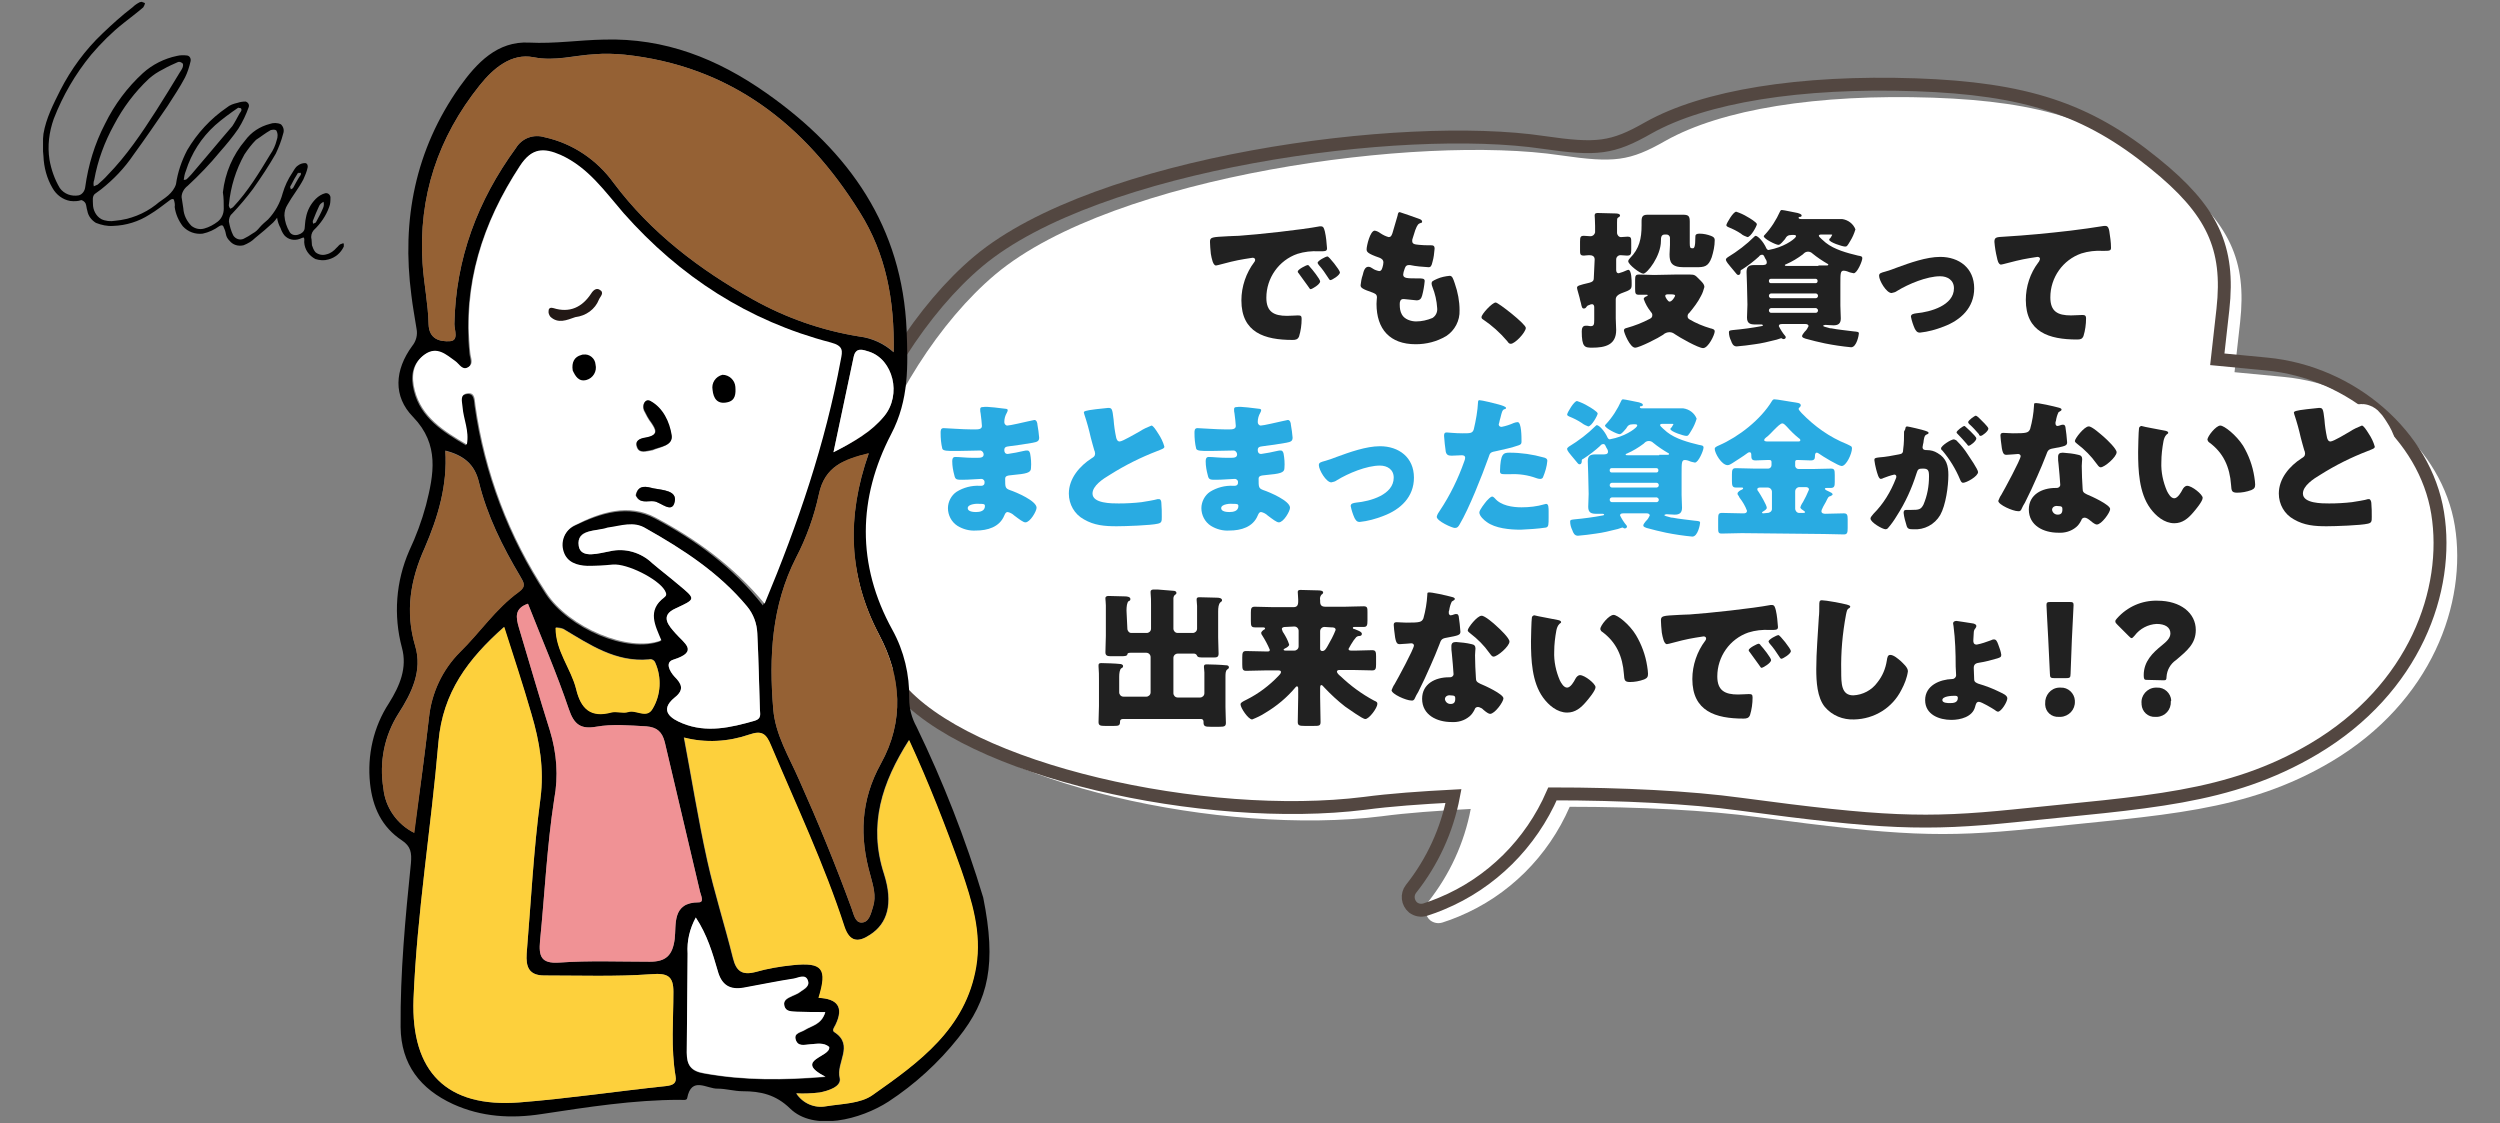 <?xml version="1.0" encoding="utf-8"?>
<!-- Generator: Adobe Illustrator 27.2.0, SVG Export Plug-In . SVG Version: 6.00 Build 0)  -->
<svg version="1.1" id="レイヤー_1" xmlns="http://www.w3.org/2000/svg" xmlns:xlink="http://www.w3.org/1999/xlink" x="0px"
	 y="0px" width="581px" height="261px" viewBox="0 0 581 261" style="enable-background:new 0 0 581 261;" xml:space="preserve">
<rect x="0" y="0" width="581" height="261" fill="#808080" stroke="none"/>
<style type="text/css">
	.st0{clip-path:url(#SVGID_00000064340443473320183210000009288389382078247313_);}
	.st1{fill:#FFFFFF;}
	.st2{fill:none;stroke:#534741;stroke-width:3;}
	.st3{fill:none;stroke:#FFFFFF;stroke-width:10;stroke-linecap:round;stroke-linejoin:round;}
	.st4{fill:#212121;}
	.st5{fill:#29ABE2;}
	.st6{fill:#956134;}
	.st7{fill:#FDD03C;}
	.st8{fill:#F09295;}
	.st9{fill:#221815;}
</style>
<g id="start_03" transform="translate(0 0.001)">
	<g>
		<defs>
			<rect id="SVGID_1_" x="10" y="0.4" width="561.1" height="260.1"/>
		</defs>
		<clipPath id="SVGID_00000106106679267140319630000017193961957335037849_">
			<use xlink:href="#SVGID_1_"  style="overflow:visible;"/>
		</clipPath>
		<g id="グループ_28233" style="clip-path:url(#SVGID_00000106106679267140319630000017193961957335037849_);">
			<path id="パス_33598" class="st1" d="M570.5,122.2c-2.9-17.9-19.9-32.7-39.7-34.6l-11.5-1.1l1.3-11.6
				c1.6-14.4-2.4-23-15.9-33.9c-15.6-12.7-30-17.4-55.5-18.3c-26.9-0.9-49.1,2.7-62.1,10c-8.4,4.8-12,5.2-24.4,3.4
				c-32.7-4.9-103.8,4.6-131.3,27.6c-13,10.9-24.9,29.6-30.4,47.7c-5.8,19.2-0.2,36.7,11.5,51.1c16,19.7,71.8,31.8,108.6,27.2
				c6-0.8,13.1-1.3,20.7-1.7c-1.5,7.9-4.9,15.3-9.9,21.6c-1,1.3-0.8,3.2,0.5,4.3c0.8,0.6,1.8,0.8,2.8,0.5c1.3-0.4,2.6-0.9,3.8-1.4
				c11.6-4.8,20.8-14,25.8-25.5c16.1,0,32.1,0.8,43.7,2.4c32.9,4.4,42.9,4.8,63.6,2.7c30.4-3.2,49.8-3.8,69.7-15.6
				C565.2,163.1,573.4,140.1,570.5,122.2"/>
			<path id="パス_33599" class="st2" d="M566.5,119.2c-2.9-17.9-19.9-32.7-39.7-34.6l-11.5-1.1l1.3-11.6
				c1.6-14.4-2.4-23-15.9-33.9c-15.6-12.7-30-17.4-55.5-18.3c-26.9-0.9-49.1,2.7-62.1,10c-8.4,4.8-12,5.2-24.4,3.4
				c-32.7-4.9-103.8,4.6-131.3,27.6c-13,10.9-24.9,29.6-30.4,47.7c-5.8,19.2-0.2,36.7,11.5,51.1c16,19.7,71.8,31.8,108.6,27.2
				c6-0.8,13.1-1.3,20.7-1.7c-1.5,7.9-4.9,15.3-9.9,21.6c-1,1.3-0.8,3.2,0.5,4.3c0.8,0.6,1.8,0.8,2.8,0.5c1.3-0.4,2.6-0.9,3.8-1.4
				c11.6-4.8,20.8-14,25.8-25.5c16.1,0,32.1,0.8,43.7,2.4c32.9,4.4,42.9,4.8,63.6,2.7c30.4-3.2,49.8-3.8,69.7-15.6
				C561.2,160.1,569.4,137.1,566.5,119.2z"/>
			<path id="パス_33600" class="st3" d="M281.2,56.2c0-1.1,0.4-1.1,4.2-1.3c0.7,0,1.5-0.1,2.5-0.1c4.4-0.3,14.6-1.4,18.8-2.2
				c0.1,0,0.2,0,0.3,0c0.6,0,0.7,0.5,0.9,1.2c0.3,1.3,0.4,2.6,0.5,3.9c0,0.7-0.4,0.7-1.9,0.7c-1.7-0.1-3.4,0.1-5,0.6
				c-4.3,1.5-7.2,5.6-7.2,10.2c0,3.3,1.8,4.2,4.8,4.2c0.9,0,2-0.1,2.5-0.1c0.7,0,0.9,0.1,0.9,0.8c0,1.4-0.2,2.8-0.6,4.1
				c-0.3,0.7-0.8,0.8-1.5,0.8c-6.5,0-11.9-1.7-11.9-9.2c0-3.2,1.1-6.4,3-8.9c0.1-0.1,0.2-0.3,0.2-0.5c0-0.3-0.2-0.5-0.6-0.5
				c-0.6,0.1-1.3,0.2-1.9,0.3c-1.9,0.3-4.3,0.9-6.1,1.4c-0.2,0-0.3,0.1-0.5,0.1c-0.7,0-1-1.6-1.2-2.7
				C281.3,57.9,281.2,57,281.2,56.2z M304.4,62c0.5,0.5,2.4,2.9,2.4,3.4c0,0.7-1.9,1.8-2.2,1.8c-0.2,0-0.2-0.1-0.7-0.8
				c-0.7-1-1.4-1.9-2.1-2.9c-0.1-0.1-0.2-0.2-0.2-0.4c0-0.5,2-1.5,2.3-1.5C304.1,61.6,304.3,61.8,304.4,62z M311.4,63.3
				c0,0.7-1.9,1.8-2.2,1.8c-0.2,0-0.4-0.3-0.5-0.5c-0.7-1.1-1.4-2.1-2.2-3c-0.1-0.1-0.2-0.3-0.3-0.5c0-0.5,1.9-1.5,2.3-1.5
				C308.8,59.5,311.4,62.8,311.4,63.3z"/>
			<path id="パス_33601" class="st3" d="M329.9,50.9c0.3,0.1,0.6,0.3,0.6,0.6c0,0.2-0.1,0.3-0.3,0.3c-0.6,0.2-0.8,0.4-1.3,1.7
				l-0.6,1.9c-0.1,0.2-0.1,0.4-0.1,0.6c0,0.7,0.5,0.8,1.6,0.9c0.8,0.1,1.7,0.1,2.5,0.1c0.7,0,1.1,0,1.1,0.8
				c-0.1,1.1-0.2,2.1-0.5,3.1c-0.2,0.9-0.4,1.2-0.9,1.2c-1.5-0.1-2.9-0.2-4.3-0.5c-0.1,0-0.2,0-0.3,0c-0.8,0-0.9,0.7-1.1,1.3
				l-0.1,0.3c0,0.2-0.1,0.4-0.1,0.6c0,0.9,0.9,0.9,3.5,0.9c0.9,0,1.5,0,1.5,0.6c-0.1,1.1-0.3,2.3-0.6,3.4c-0.2,0.7-0.5,1.1-1.3,1.1
				c-1-0.1-1.9-0.2-2.9-0.3c-0.1,0-0.2,0-0.2,0c-0.7,0-0.8,0.7-0.8,1.1v0.2c0,0.8,0.1,1.6,0.5,2.3c0.6,1.1,2.1,1.6,3.3,1.6
				c1.3,0,2.6-0.3,3.8-0.8c0.8-0.5,1.2-1.4,1.1-2.3c-0.1-1.7-0.5-3.4-1.1-4.9c-0.1-0.3-0.2-0.5-0.2-0.8c0-0.5,0.2-0.6,1.3-1.1
				c0.9-0.4,1.9-0.6,2.9-0.7c0.6,0,0.8,0.6,1.2,1.8c0.7,2,1.1,4.1,1.1,6.2c0.1,2.4-1.1,4.7-3.1,6c-2.2,1.3-4.6,1.9-7.1,1.9
				c-6,0-9.1-3.5-9.1-9.4c0-0.4,0.1-1.5,0.1-1.5c0-0.8-0.6-0.9-1-1.1c-2.3-0.8-2.8-1.1-2.8-1.7c0.1-0.8,0.2-1.6,0.5-2.4
				c0.2-0.9,0.5-1.9,1.3-1.9c0.4,0,0.7,0.2,1,0.4c0.4,0.3,1,0.5,1.5,0.6c0.3,0,0.6-0.1,0.8-0.9c0.1-0.4,0.2-0.7,0.2-1.1
				c0-0.6-0.4-0.9-0.9-1.1c-2.9-1-3-1.4-3-2c0-0.7,0.8-4.3,1.9-4.3c0.5,0.1,0.9,0.3,1.3,0.6c0.6,0.4,1.2,0.7,1.9,0.9
				c0.6,0,0.7-0.4,0.9-0.9c0.3-1,0.8-2.7,1.2-4.1c0.1-0.6,0.2-0.8,0.5-0.8C326.5,49.7,328.3,50.3,329.9,50.9z"/>
			<path id="パス_33602" class="st3" d="M354.6,76.2c0,1-2.5,3.7-3.5,3.7c-0.4,0-0.6-0.3-0.8-0.6c-1.7-2-3.6-3.7-5.7-5.1
				c-0.2-0.1-0.3-0.3-0.3-0.5c0-0.7,2.5-3.4,3.3-3.4C348.2,70.3,354.6,75.3,354.6,76.2z"/>
			<path id="パス_33603" class="st3" d="M370.6,60.3c0-0.8-0.6-1-1.3-1c-0.4,0-0.9,0.1-1.2,0.1c-0.9,0-0.9-0.4-0.9-1.3v-1.9
				c0-1.1,0.1-1.4,0.9-1.4c0.5,0,1,0.1,1.5,0.1c0.6,0,1-0.4,1.1-0.9c0,0,0-0.1,0-0.1v-1.4c0-1.2-0.1-2.3-0.1-2.4
				c0-0.6,0.4-0.6,0.8-0.6c1,0,2.8,0.1,3.9,0.1c0.3,0,1.2,0,1.2,0.5c0,0.2-0.3,0.4-0.5,0.5s-0.2,0.5-0.2,1.1v2.4c0,0.5,0.4,1,0.9,1
				c0,0,0,0,0,0c0.5,0,1-0.1,1.5-0.1c0.9,0,0.9,0.3,0.9,1.4V58c0,1.1-0.1,1.4-1,1.4c-0.5,0-1-0.1-1.5-0.1c-0.5,0-1,0.4-1,1v2.4
				c0,0.4,0.1,0.8,0.6,0.8c0.7-0.2,1.3-0.4,1.9-0.7c0.1,0,0.2-0.1,0.3-0.1c0.8,0,0.8,2.6,0.8,3.2c0,1.3,0,1.4-2.5,2.3
				c-0.7,0.3-1.2,0.7-1.2,1.4V74c0,0.9,0.1,1.8,0.1,2.7c0,3.5-2.6,4.1-5.6,4.1c-1.7,0-2.4-0.1-2.4-3.8c0-0.7,0.2-1.3,0.9-1.3
				c0.1,0,0.2,0,0.4,0c0.2,0,0.5,0.1,0.7,0.1c0.8,0,0.9-0.3,0.9-1.5v-2.9c0-0.3-0.1-0.7-0.5-0.7c-0.3,0-0.5,0.1-0.7,0.2
				c-0.4,0.1-0.4,0.2-0.6,0.4c-0.1,0.2-0.3,0.4-0.6,0.4c-0.4,0-0.5-0.3-0.7-1.3c-0.1-0.3-0.2-0.7-0.3-1.2s-0.6-2-0.6-2.3
				c0-0.5,0.4-0.6,2.9-1.2c0.7-0.2,1-0.4,1-1.1L370.6,60.3z M389.5,63.8c1.1,0,2.1,0,3.2,0c1.2,0,1.3,0.2,2.2,1.1
				c0.5,0.5,1.2,1.1,1.2,1.8c-0.2,0.7-0.4,1.4-0.8,2.1c-0.7,1.4-1.7,2.7-2.7,3.9c-0.3,0.2-0.4,0.5-0.4,0.8c0,0.3,0.1,0.5,0.4,0.7
				c1.5,0.9,3.2,1.6,4.9,2.1c0.4,0.1,1,0.2,1,0.7c0,0.8-1.5,3.9-2.7,3.9c-1.1,0-5.5-2.5-6.5-3.2c-0.4-0.3-0.8-0.5-1.3-0.5
				c-0.5,0-1.1,0.2-1.5,0.6c-1,0.7-5.5,3-6.5,3c-1.2,0-2.6-3.5-2.6-4c0-0.4,0.3-0.5,0.7-0.6c1.8-0.5,3.6-1.2,5.3-2.1
				c0.4-0.2,0.6-0.4,0.6-0.9c0-0.3-0.2-0.6-0.4-0.8c-0.7-0.9-1.2-1.8-1.6-2.9c0-0.4,0.5-0.6,0.8-0.7c0.1,0,0.1-0.1,0.1-0.2
				s-0.1-0.1-0.2-0.1c-0.6,0-1.2,0-1.8,0c-0.8,0-0.9-0.3-0.9-1.3v-2.1c0-1,0.1-1.3,0.9-1.3c1.2,0,2.3,0.1,3.5,0.1L389.5,63.8z
				 M388.1,55.3c0-0.5-0.4-0.8-0.8-0.8h-0.4c-0.9,0-0.9,0.8-0.9,1.5c0,3.5-3.2,7.6-4.1,7.6c-0.7,0-3.5-2.1-3.5-2.9
				c0-0.2,0.2-0.5,0.4-0.7c2.2-2.2,2.7-4.6,2.7-7.6c0-0.3,0-0.6,0-0.9c0-1.1,0.2-1.6,1.4-1.6c0.6,0,1.1,0,1.7,0h4.9
				c0.5,0,1.1,0,1.6,0c1.3,0,1.6,0.3,1.6,1.6v5c0,1,0.1,1.2,0.6,1.2h0.1c0.3,0,0.6-0.2,0.6-2.6c0-0.4,0-0.8,1-0.8
				c0.9,0,1.8,0.2,2.6,0.5c0.5,0.2,0.9,0.4,0.9,1c0,1.4-0.3,2.7-0.7,4c-0.8,2.2-1.7,2.3-3.7,2.3h-2.8c-2.9,0-3.3-1.2-3.3-3
				c0-0.7,0.1-1.4,0.1-2.2L388.1,55.3z M389.3,68.7c0-0.2-0.3-0.3-1-0.3h-0.5c-0.4,0-0.8,0-0.8,0.4c0,0.2,0.6,1.3,1,1.3
				C388.6,70.1,389.3,68.9,389.3,68.7z"/>
			<path id="パス_33604" class="st3" d="M406,66.2c0-1-0.1-2-0.1-3c0-1.3,0.6-1.6,1.8-1.6c0.6,0,1.2,0,1.8,0c0.4,0,1.1,0,1.1-0.6
				c0-0.4-0.2-0.7-0.4-1c-0.3-0.7-0.4-0.8-0.7-0.8c-0.3,0-0.6,0.2-0.7,0.4c-1.2,1.1-2.5,2.1-3.9,3c-0.4,0.2-0.4,0.2-0.4,0.6
				c0,0.3-0.1,0.7-0.5,0.7c-0.2,0-0.3-0.1-0.4-0.2c-0.5-0.6-1-1.2-1.5-1.8c-0.3-0.4-1-1.1-1-1.6c0-0.2,0.2-0.3,0.4-0.5
				c2.3-1.4,4.4-3,6.2-4.8c0.1-0.1,0.2-0.2,0.3-0.2c0.5,0,1.8,1.3,2.5,2.9c0.1,0.2,0.3,0.4,0.5,0.4c0.4-0.1,0.8-0.2,1.3-0.3
				c3-0.8,5.1-2.5,5.1-2.9c0-0.3-0.3-0.3-0.6-0.3h-0.4c-0.9,0-1.2,0.3-1.6,1c-0.4,0.4-1,1.3-1.5,1.3c-0.6,0-3.4-1.4-3.4-2
				c0-0.1,0.1-0.2,0.2-0.3c1.5-1.6,2.7-3.5,3.6-5.5c0.1-0.1,0.1-0.3,0.4-0.3c0.4,0,3.1,0.6,3.7,0.7c0.2,0.1,0.9,0.2,0.9,0.6
				c0,0.2-0.2,0.3-0.4,0.3c-0.2,0-0.3,0-0.3,0.2c0,0.3,0.4,0.3,0.6,0.3h9.5c1.4,0.2,2.6,1.1,3.1,2.4c-0.3,1-0.7,1.9-1.2,2.7
				c-0.7,1.2-0.8,1.3-1.2,1.3c-0.6,0-3.7-1-3.7-1.6c0-0.1,0.1-0.3,0.2-0.3c0.2-0.2,0.3-0.5,0.5-0.8c0-0.1-0.1-0.1-0.4-0.1h-2.1
				c-0.2,0-0.6,0-0.6,0.3c0,0.3,1.3,1.3,1.6,1.6c2,1.6,5,2.4,7.5,3c0.5,0.1,1,0.1,1,0.6c0,0.7-1.2,3.5-2,3.5c-0.5-0.1-1-0.2-1.4-0.4
				c-0.3-0.1-0.6-0.2-0.9-0.2c-0.8,0-0.8,0.6-0.8,3.2v4.9c0,1,0.1,2,0.1,3c0,1.2-0.6,1.6-1.7,1.6c-0.5,0-1.6-0.1-1.9-0.1
				c-0.1,0-0.5,0.1-0.5,0.2c0,0.2,0.6,0.3,1.3,0.5c0.2,0.1,0.4,0.1,0.6,0.1c1.4,0.3,3.7,0.5,5.1,0.7c1,0.1,1.3,0.1,1.3,0.5
				c0,0.3-0.5,3.2-1.8,3.2c-2.1-0.2-4.1-0.5-6.1-0.9c-1.5-0.3-3-0.7-4.5-1.1c-0.2-0.1-0.8-0.2-0.8-0.6c0-0.3,0.4-0.7,0.6-1
				c0,0,0.1-0.1,0.2-0.2c0.3-0.3,0.5-0.7,0.7-1.1c0-0.4-0.4-0.5-0.7-0.5h-5.4c-0.3,0-0.8,0-0.8,0.5c0.4,0.8,0.9,1.6,1.5,2.3
				c0.1,0.1,0.1,0.2,0.1,0.3c0,0.2-0.2,0.4-0.5,0.4c-0.1,0-0.2,0-0.3-0.1c-0.1-0.1-0.2-0.1-0.3-0.1c-0.1,0-1.1,0.4-1.3,0.4
				c-1.6,0.4-3.2,0.8-4.8,1c-1.4,0.2-2.8,0.4-4.2,0.5c-0.8,0-1.1-0.7-1.3-1.3c-0.3-0.6-0.5-1.3-0.5-2c0-0.4,0.2-0.4,0.9-0.5
				c2.2-0.2,4.5-0.5,6.6-0.9c0.2,0,0.4-0.1,0.4-0.2s-0.2-0.2-0.3-0.2c-0.5,0-1,0-1.5,0c-1.1,0-1.9-0.2-1.9-1.6c0-1,0.1-2,0.1-3
				L406,66.2z M403.5,49.2c0.9,0.3,1.8,0.7,2.6,1.2c0.4,0.2,2.2,1.3,2.2,1.7c0,0.4-1.4,3-2.2,3c-0.5-0.2-1.1-0.4-1.5-0.8
				c-0.9-0.6-1.9-1.1-2.9-1.5c-0.2-0.1-0.5-0.2-0.5-0.5C401.3,51.8,402.8,49.2,403.5,49.2z M422,65.8c0.2,0,0.4-0.2,0.4-0.4
				c0,0,0,0,0,0v-0.2c0-0.2-0.2-0.4-0.4-0.4c0,0,0,0,0,0h-10.5c-0.2,0-0.4,0.2-0.4,0.4v0.2c0,0.2,0.2,0.4,0.4,0.4H422z M411.6,68.2
				c-0.2,0-0.5,0.2-0.5,0.5v0.1c0,0.2,0.2,0.5,0.5,0.5H422c0.2,0,0.5-0.2,0.5-0.5v-0.1c0-0.2-0.2-0.5-0.5-0.5H411.6z M411.6,71.6
				c-0.2,0-0.5,0.2-0.5,0.5v0.1c0,0.2,0.2,0.5,0.5,0.5H422c0.2,0,0.5-0.2,0.5-0.5v-0.1c0-0.2-0.2-0.4-0.4-0.5c0,0,0,0,0,0H411.6z
				 M422.6,61.7c0.6,0,1.3,0,1.9,0c0.1,0,0.4,0,0.4-0.2c0-0.1-0.1-0.2-0.2-0.2c-1.2-0.7-2.4-1.5-3.5-2.4c-0.5-0.5-1.4-0.6-2,0
				c-0.1,0.1-0.1,0.1-0.2,0.2c-1.2,0.9-2.5,1.7-3.9,2.3c-0.2,0.1-0.3,0.1-0.3,0.2c0,0.2,0.2,0.2,0.5,0.2H422.6z"/>
			<path id="パス_33605" class="st3" d="M458.8,67c0,4.5-3.1,7.4-7.1,8.9c-1.8,0.7-3.6,1.2-5.5,1.4c-0.7,0-0.9-0.4-1.2-0.9
				c-0.4-0.9-0.7-1.8-0.9-2.8c0-0.6,0.6-0.7,1.3-0.8c3.2-0.3,8.7-1.8,8.7-5.8c0-1.9-1.5-2.8-3.2-2.8c-3.1,0-7.4,1.8-10,3.4
				c-0.4,0.3-0.8,0.4-1.3,0.5c-1.2,0-2.9-2.9-2.9-4c0-0.6,0.4-0.7,1.5-1c0.7-0.2,1.9-0.6,2.6-0.9c3-1.1,6.9-2.5,10.1-2.5
				C455.3,59.7,458.8,62.3,458.8,67z"/>
			<path id="パス_33606" class="st3" d="M464.1,59.9c-0.3-1.2-0.5-2.5-0.6-3.7c0-1.1,0.5-1.1,2.3-1.2c5.1-0.3,10.3-0.8,15.4-1.4
				c2.5-0.3,5.3-0.7,7.8-1.1c0.1,0,0.2,0,0.3,0c0.6,0,0.8,0.6,0.9,1.2c0.2,1.3,0.4,2.6,0.4,3.9c0,0.7-0.4,0.7-1.9,0.7
				c-1.7-0.1-3.4,0.1-5,0.6c-4.3,1.5-7.2,5.6-7.2,10.2c0,3.3,1.7,4.2,4.8,4.2c0.9,0,2-0.1,2.6-0.1c0.6,0,0.9,0.1,0.9,0.8
				c0,1.4-0.2,2.8-0.6,4.1c-0.3,0.7-0.7,0.8-1.5,0.8c-6.5,0-11.9-1.7-11.9-9.2c0-3.1,1-6.2,2.9-8.7c0.2-0.2,0.3-0.5,0.4-0.8
				c0-0.3-0.2-0.5-0.6-0.5c-0.6,0.1-1.3,0.2-1.9,0.3c-1.9,0.3-4.2,0.9-6.1,1.4c-0.2,0-0.3,0.1-0.5,0.1
				C464.4,61.4,464.2,60.4,464.1,59.9z"/>
			<path id="パス_33607" class="st3" d="M233.7,95c0.2,0,0.5,0.1,0.5,0.3c0,0.2-0.1,0.4-0.2,0.6c-0.4,0.7-0.6,1.4-0.6,2.2
				c0,0.4,0.3,0.8,0.7,0.8c0,0,0,0,0,0c0.6,0,4-0.8,4.9-1c0.5-0.1,0.9-0.2,1.4-0.3c0.5,0,0.7,0.7,0.7,1.1c0.2,1,0.3,2,0.4,3
				c0,0.8-0.4,1-1.5,1.2c-1.8,0.3-3.6,0.6-5.4,0.8c-0.8,0.1-1.2,0.2-1.2,0.9c0,0.5,0.2,0.9,0.8,0.9c1.3-0.2,2.5-0.4,3.7-0.7
				c0.3-0.1,0.6-0.1,0.9-0.1c0.3,0,0.5,0.3,0.6,0.7c0.2,1.1,0.3,2.2,0.2,3.4c0,1.1-1.1,1.3-4.3,1.6c-1.4,0.1-1.7,0.3-1.7,0.9
				c0,1.9,0,2.2,1.1,2.6c1.5,0.5,6.2,2.5,6.2,4.1c0,0.8-1.5,3.4-2.6,3.4c-0.5,0-1.4-0.7-2.6-1.6c-0.4-0.4-1-0.7-1.5-0.8
				c-0.5,0-0.6,0.4-0.8,0.8c-1.1,2.7-3.9,3.5-6.6,3.5c-1.5,0.1-3-0.3-4.3-1.1c-1.4-0.9-2.2-2.5-2.2-4.1c0-1.5,0.8-3,2-3.8
				c1.6-1,3.5-1.5,5.4-1.4h0.4c0.4,0,0.7-0.3,0.7-0.6c0,0,0-0.1,0-0.1c0.1-0.5-0.3-0.9-0.7-0.9c0,0-0.1,0-0.1,0
				c-0.6,0-2.8,0.2-4.3,0.2c-1.3,0-1.7,0-1.9-1c-0.3-1.1-0.5-2.2-0.5-3.3c0-0.5,0.1-1,0.7-1c1,0,2.5,0.2,4.2,0.2h0.9
				c0.9,0,1.5-0.1,1.5-0.8c0-0.4-0.3-0.8-0.7-0.9c0,0-0.1,0-0.1,0c-1.2,0-3.3,0.1-5,0.1h-1.1c-1.4,0-2.5,0-2.7-0.5
				c-0.3-1.2-0.4-2.4-0.4-3.7c0-0.5,0-1.1,0.7-1.1s4.3,0.3,6.6,0.3h0.8c0.8,0,1.5-0.1,1.5-0.8c0-0.3-0.2-2.3-0.3-2.9
				c-0.1-0.3-0.1-0.7-0.1-1c0-0.4,0.2-0.5,0.7-0.5C229.3,94.4,232.8,94.9,233.7,95z M224.9,118.1c0,0.8,1.3,0.9,1.9,0.9
				c0.9,0,2.1-0.2,2.1-1.4c0-0.5-0.4-0.5-1.1-0.5C227.1,117,224.9,117.1,224.9,118.1z"/>
			<path id="パス_33608" class="st3" d="M254.7,95.1c0.9-0.1,1.9-0.2,2.8-0.3c0.9,0,1,0.1,1.3,2.7c0.1,1.4,0.3,2.8,0.6,4.2
				c0.1,0.4,0.3,0.9,0.8,0.9c0.7,0,3.8-1.9,4.6-2.3c0.9-0.6,1.8-1,2.8-1.4c0.4,0,1.1,1.1,1.6,1.9c0.6,0.9,1.1,1.9,1.4,3
				c0,0.4-0.4,0.5-1.1,0.8c-0.1,0.1-0.3,0.1-0.5,0.2c-3.9,1.5-7.5,3.3-11,5.5c-1.7,1-4.1,2.6-4.1,4.4c0,2.3,4.4,2.3,6.1,2.3
				c1.8,0,3.6-0.1,5.3-0.3c0.7-0.1,3.1-0.5,3.7-0.7c0.1,0,0.2,0,0.4,0c0.4,0,0.5,0.6,0.5,0.9c0.1,1,0.1,2.2,0.1,3.2
				c0,1,0,1.4-0.9,1.6c-1.6,0.4-7.7,0.6-9.6,0.6c-2.8,0-5.2-0.2-7.6-1.6c-2.2-1.2-3.5-3.5-3.5-6c0-3.5,2.5-6.4,5.3-8.2
				c0.5-0.3,0.8-0.5,0.8-1.1c0-0.3-0.1-0.6-0.2-0.8c-0.3-0.9-0.5-1.9-0.8-2.9c-0.4-1.8-0.9-3.6-1.5-5.4c0-0.1-0.1-0.3-0.1-0.4
				C251.8,95.6,252.2,95.4,254.7,95.1z"/>
			<path id="パス_33609" class="st3" d="M292.6,95c0.2,0,0.5,0.1,0.5,0.3c0,0.2-0.1,0.4-0.2,0.6c-0.4,0.7-0.6,1.4-0.6,2.2
				c0,0.4,0.3,0.8,0.7,0.8c0,0,0,0,0,0c0.6,0,4-0.8,4.9-1c0.5-0.1,0.9-0.2,1.4-0.3c0.5,0,0.7,0.7,0.7,1.1c0.2,1,0.3,2,0.4,3
				c0,0.8-0.4,1-1.5,1.2c-1.8,0.3-3.6,0.6-5.4,0.8c-0.8,0.1-1.2,0.2-1.2,0.9c0,0.5,0.2,0.9,0.8,0.9c1.3-0.2,2.5-0.4,3.7-0.7
				c0.3-0.1,0.6-0.1,0.9-0.1c0.3,0,0.5,0.3,0.6,0.7c0.2,1.1,0.3,2.2,0.2,3.4c0,1.1-1.1,1.3-4.3,1.6c-1.4,0.1-1.7,0.3-1.7,0.9
				c0,1.9,0,2.2,1.1,2.6c1.5,0.5,6.2,2.5,6.2,4.1c0,0.8-1.5,3.4-2.6,3.4c-0.5,0-1.4-0.7-2.6-1.6c-0.4-0.4-1-0.7-1.5-0.8
				c-0.5,0-0.6,0.4-0.8,0.8c-1.1,2.7-3.9,3.5-6.6,3.5c-1.5,0.1-3-0.3-4.3-1.1c-1.4-0.9-2.2-2.5-2.2-4.1c0-1.5,0.8-3,2-3.8
				c1.6-1,3.5-1.5,5.4-1.4h0.4c0.4,0,0.7-0.3,0.7-0.6c0,0,0-0.1,0-0.1c0.1-0.5-0.3-0.9-0.7-0.9c0,0-0.1,0-0.1,0
				c-0.6,0-2.8,0.2-4.3,0.2c-1.3,0-1.7,0-1.9-1c-0.3-1.1-0.5-2.2-0.5-3.3c0-0.5,0.1-1,0.7-1c1,0,2.5,0.2,4.2,0.2h0.9
				c0.9,0,1.5-0.1,1.5-0.8c0-0.4-0.3-0.8-0.7-0.9c0,0-0.1,0-0.1,0c-1.2,0-3.3,0.1-5,0.1h-1c-1.4,0-2.5,0-2.7-0.5
				c-0.3-1.2-0.4-2.4-0.4-3.7c0-0.5,0-1.1,0.7-1.1s4.3,0.3,6.6,0.3h0.8c0.8,0,1.5-0.1,1.5-0.8c0-0.3-0.2-2.3-0.3-2.9
				c-0.1-0.3-0.1-0.7-0.1-1c0-0.4,0.2-0.5,0.7-0.5C288.2,94.4,291.7,94.9,292.6,95z M283.8,118.1c0,0.8,1.3,0.9,1.9,0.9
				c0.9,0,2.1-0.2,2.1-1.4c0-0.5-0.4-0.5-1.1-0.5C286,117,283.8,117.1,283.8,118.1z"/>
			<path id="パス_33610" class="st3" d="M328.6,111c0,4.5-3.1,7.4-7.1,8.9c-1.8,0.7-3.6,1.2-5.5,1.4c-0.7,0-0.9-0.4-1.2-0.9
				c-0.4-0.9-0.7-1.8-0.9-2.8c0-0.6,0.6-0.7,1.3-0.8c3.2-0.3,8.7-1.8,8.7-5.8c0-1.9-1.5-2.8-3.2-2.8c-3.1,0-7.4,1.8-10,3.4
				c-0.4,0.3-0.8,0.4-1.3,0.5c-1.2,0-2.9-2.9-2.9-4c0-0.6,0.4-0.7,1.5-1c0.7-0.2,1.9-0.6,2.6-0.9c3-1.1,6.9-2.5,10.1-2.5
				C325.1,103.7,328.6,106.3,328.6,111z"/>
			<path id="パス_33611" class="st3" d="M348.3,94c0.7,0.2,1.7,0.5,1.7,0.8c0,0.2-0.2,0.3-0.4,0.3c-0.5,0.2-0.6,0.8-0.9,2
				c-0.1,0.3-0.2,0.7-0.3,1.2c0,0.1-0.1,0.2-0.1,0.3c0,0.3,0.2,0.6,0.6,0.6c0,0,0.1,0,0.1,0c1-0.2,1.9-0.5,2.8-0.9
				c0.3-0.1,0.6-0.2,0.9-0.2c0.9,0,0.9,3.5,0.9,4.5c0,0.5-0.1,0.7-0.7,0.9c-1.4,0.5-3.6,1-5,1.3c-1.5,0.3-1.6,0.3-2,1.6
				c-1.5,4.2-4.5,11.8-6.7,15.5c-0.3,0.5-0.5,0.8-1.1,0.8s-4.2-1.6-4.2-2.6c0.1-0.5,0.4-1,0.7-1.4c2.4-3.6,4.3-7.5,5.7-11.5
				c0.1-0.3,0.2-0.5,0.2-0.8c0-0.5-0.4-0.6-0.8-0.6c-0.7,0-1.5,0.1-2.3,0.1c-0.7,0-1.2-0.1-1.4-0.9c-0.2-1.2-0.3-2.5-0.4-3.7
				c0-0.5,0.1-0.8,0.6-0.8c0.3,0,1.9,0.2,3.7,0.2c1.8,0,2.3,0,2.6-0.9c0.5-2.1,0.9-4.3,1-6.4c0-0.2,0.1-0.4,0.3-0.4
				C344.4,93,347.6,93.8,348.3,94z M347.4,115.9c1.4,1.7,4.1,2.1,6.2,2.1c1.8,0,3.6-0.2,5.3-0.7c0.1,0,0.3-0.1,0.4-0.1
				c0.6,0,0.6,0.8,0.6,1.9v1.1c0,1.9,0,2.3-0.6,2.5c-2,0.3-3.9,0.4-5.9,0.5c-2.5,0-5.9-0.3-7.9-1.8c-0.6-0.4-1.7-1.4-1.7-2.2
				c0-0.6,1.3-2.2,1.7-2.7c0.3-0.3,0.9-1,1.3-1C347,115.4,347.3,115.7,347.4,115.9z M350.8,105.2c2.7,0,5.4,0.4,7.9,1.1
				c0.5,0.1,0.9,0.3,0.9,0.8c-0.1,1.3-0.5,2.6-1,3.8c-0.1,0.3-0.4,0.4-0.7,0.4c-0.3,0-0.6-0.1-0.9-0.2c-1.9-0.7-4-1-6-0.9h-1.3
				c-0.8,0-1.1-0.1-1.1-0.7C348.7,105.4,349.4,105.2,350.8,105.2z"/>
			<path id="パス_33612" class="st3" d="M369.1,110.2c0-1-0.1-2-0.1-3c0-1.3,0.6-1.6,1.8-1.6c0.6,0,1.2,0,1.8,0
				c0.4,0,1.1,0,1.1-0.6c0-0.4-0.2-0.7-0.4-1c-0.3-0.7-0.4-0.8-0.7-0.8c-0.3,0-0.6,0.2-0.7,0.4c-1.2,1.1-2.5,2.1-3.9,3
				c-0.4,0.2-0.4,0.2-0.4,0.6c0,0.3-0.1,0.7-0.5,0.7c-0.2,0-0.3-0.1-0.4-0.2c-0.5-0.6-1-1.2-1.5-1.8c-0.3-0.4-1-1.1-1-1.6
				c0-0.2,0.2-0.3,0.4-0.5c2.3-1.4,4.4-3,6.2-4.8c0.1-0.1,0.2-0.2,0.3-0.2c0.5,0,1.8,1.3,2.5,2.9c0.1,0.2,0.3,0.4,0.5,0.4
				c0.4-0.1,0.8-0.2,1.3-0.3c3-0.8,5.1-2.5,5.1-2.9c0-0.3-0.3-0.3-0.6-0.3h-0.4c-0.9,0-1.2,0.3-1.6,1c-0.4,0.4-1,1.3-1.5,1.3
				c-0.6,0-3.4-1.4-3.4-2c0-0.1,0.1-0.2,0.2-0.3c1.5-1.6,2.7-3.5,3.6-5.5c0.1-0.1,0.1-0.3,0.4-0.3c0.4,0,3.1,0.6,3.7,0.7
				c0.2,0.1,0.9,0.2,0.9,0.6c0,0.2-0.2,0.3-0.4,0.3c-0.2,0-0.3,0-0.3,0.2c0,0.3,0.4,0.3,0.6,0.3h9.5c1.4,0.2,2.6,1.1,3.1,2.4
				c-0.3,1-0.7,1.9-1.2,2.7c-0.7,1.2-0.8,1.3-1.2,1.3c-0.6,0-3.7-1-3.7-1.6c0-0.1,0.1-0.3,0.2-0.3c0.2-0.2,0.3-0.5,0.5-0.8
				c0-0.1-0.1-0.1-0.4-0.1h-2.1c-0.2,0-0.6,0-0.6,0.3c0,0.3,1.3,1.3,1.6,1.6c2,1.6,5,2.4,7.5,3c0.5,0.1,1,0.1,1,0.6
				c0,0.7-1.2,3.5-2,3.5c-0.5-0.1-1-0.2-1.4-0.4c-0.3-0.1-0.6-0.2-0.9-0.2c-0.8,0-0.8,0.6-0.8,3.2v4.9c0,1,0.1,2,0.1,3
				c0,1.2-0.6,1.6-1.7,1.6c-0.5,0-1.6-0.1-1.9-0.1c-0.1,0-0.5,0.1-0.5,0.2c0,0.2,0.6,0.3,1.3,0.5c0.2,0.1,0.4,0.1,0.6,0.1
				c1.4,0.3,3.7,0.5,5.1,0.7c1,0.1,1.3,0.1,1.3,0.5c0,0.3-0.5,3.2-1.8,3.2c-2.1-0.2-4.1-0.5-6.1-0.9c-1.5-0.3-3-0.7-4.5-1.1
				c-0.2-0.1-0.8-0.2-0.8-0.6c0-0.3,0.4-0.7,0.6-1c0,0,0.1-0.1,0.2-0.2c0.3-0.3,0.5-0.7,0.7-1.1c0-0.4-0.4-0.5-0.7-0.5h-5.4
				c-0.3,0-0.8,0-0.8,0.5c0.4,0.8,0.9,1.6,1.5,2.3c0.1,0.1,0.1,0.2,0.1,0.3c0,0.2-0.2,0.4-0.5,0.4c-0.1,0-0.2,0-0.3-0.1
				c-0.1-0.1-0.2-0.1-0.3-0.1c-0.1,0-1.1,0.4-1.3,0.4c-1.6,0.4-3.2,0.8-4.8,1c-1.4,0.2-2.8,0.4-4.2,0.5c-0.8,0-1.1-0.7-1.3-1.3
				c-0.3-0.6-0.5-1.3-0.5-2c0-0.4,0.2-0.4,0.9-0.5c2.2-0.2,4.5-0.5,6.6-0.9c0.2,0,0.4-0.1,0.4-0.2s-0.2-0.2-0.3-0.2
				c-0.5,0-1,0-1.5,0c-1.1,0-1.9-0.2-1.9-1.6c0-1,0.1-2,0.1-3L369.1,110.2z M366.5,93.2c0.9,0.3,1.8,0.7,2.6,1.2
				c0.4,0.2,2.2,1.3,2.2,1.7c0,0.4-1.4,3-2.2,3c-0.5-0.2-1-0.4-1.5-0.8c-0.9-0.6-1.9-1.1-2.9-1.5c-0.2-0.1-0.5-0.2-0.5-0.5
				C364.3,95.8,365.8,93.2,366.5,93.2L366.5,93.2z M385,109.8c0.2,0,0.4-0.2,0.4-0.4c0,0,0,0,0,0v-0.2c0-0.2-0.2-0.4-0.4-0.4
				c0,0,0,0,0,0h-10.5c-0.2,0-0.4,0.2-0.4,0.4v0.2c0,0.2,0.2,0.4,0.4,0.4H385z M374.6,112.2c-0.2,0-0.5,0.2-0.5,0.5v0.1
				c0,0.2,0.2,0.5,0.5,0.5H385c0.2,0,0.5-0.2,0.5-0.5v-0.1c0-0.2-0.2-0.5-0.5-0.5H374.6z M374.6,115.6c-0.2,0-0.5,0.2-0.5,0.5v0.1
				c0,0.2,0.2,0.5,0.5,0.5H385c0.2,0,0.5-0.2,0.5-0.5v-0.1c0-0.2-0.2-0.4-0.4-0.5c0,0,0,0,0,0H374.6z M385.6,105.7
				c0.6,0,1.3,0,1.9,0c0.1,0,0.4,0,0.4-0.2c0-0.1-0.1-0.2-0.2-0.2c-1.2-0.7-2.4-1.5-3.5-2.4c-0.5-0.5-1.4-0.6-2,0
				c-0.1,0.1-0.1,0.1-0.2,0.2c-1.2,0.9-2.5,1.7-3.9,2.3c-0.2,0.1-0.3,0.1-0.3,0.2c0,0.2,0.2,0.2,0.5,0.2H385.6z"/>
			<path id="パス_33613" class="st3" d="M404.8,123.9c-1.5,0-3.1,0.1-4.7,0.1c-0.8,0-0.8-0.4-0.8-1.4v-2c0-1.1,0.1-1.4,0.9-1.4
				c1.5,0,3,0.1,4.6,0.1h0.4c0.2,0,0.8,0,0.8-0.6c-0.4-1.1-1-2.1-1.7-3c-0.1-0.2-0.2-0.3-0.2-0.4c-0.2-0.2-0.3-0.4-0.3-0.6
				c0-0.4,0.7-0.8,1-0.9c0.1-0.1,0.3-0.1,0.3-0.3s-0.2-0.2-0.3-0.2c-0.5,0-0.9,0-1.4,0c-0.8,0-0.9-0.5-0.9-1.5v-1.5
				c0-1.1,0.1-1.5,0.9-1.5c1.4,0,2.9,0.1,4.3,0.1h3.2c0.5,0,0.8-0.4,0.8-0.8v-0.7c0-0.3-0.1-0.5-0.5-0.5h-0.4
				c-0.9,0-1.9,0.1-2.8,0.1c-0.9,0-1-0.4-1-1.2c0-0.3,0-0.7-0.4-0.7c-0.2,0-0.4,0.1-0.5,0.2c-0.9,0.7-2.7,1.8-3.6,2.4
				c-0.3,0.2-0.7,0.4-1,0.4c-1.4,0-3-2.8-3-3.8c0-0.3,0.3-0.5,1-0.8c4.6-2,9.7-6,12.3-10.3c0.2-0.3,0.3-0.4,0.6-0.4
				c0.6,0,3.2,0.5,4,0.6c1.2,0.2,2.1,0.2,2.1,0.8c0,0.2-0.1,0.3-0.3,0.5c-0.1,0.1-0.2,0.2-0.2,0.3c0,0.3,0.4,0.6,0.7,1
				c3,3.1,6.5,5.6,10.5,7.2c1,0.5,1.2,0.5,1.2,1c0,1.2-1.3,4.1-2.4,4.1c-0.7,0-4.5-2.3-5.3-2.9c-0.2-0.1-0.3-0.2-0.5-0.2
				c-0.4,0-0.4,0.6-0.4,0.8c0,0.7-0.2,1-1,1c-0.9,0-1.9-0.1-2.9-0.1h-0.3c-0.3,0-0.4,0.2-0.4,0.5v0.8c0,0.5,0.4,0.8,0.8,0.8h3.2
				c1.4,0,2.8-0.1,4.3-0.1c0.8,0,0.9,0.3,0.9,1.5v1.6c0,1-0.1,1.4-1,1.4c-0.3,0-0.6,0-0.9,0c-0.1,0-0.4,0-0.4,0.2s0.6,0.5,1.1,0.7
				c0.2,0.1,0.7,0.3,0.7,0.6c0,0.2-0.4,0.3-0.5,0.4c-0.5,0.1-0.5,0.2-1.1,1.4c-0.2,0.4-0.5,0.8-0.8,1.5c-0.1,0.2-0.2,0.4-0.2,0.6
				c0,0.5,0.5,0.6,0.9,0.6c1.4,0,2.9-0.1,4.3-0.1c0.8,0,0.9,0.4,0.9,1.4v2c0,1.1-0.1,1.5-0.9,1.5c-1.5,0-3.1-0.1-4.6-0.1
				L404.8,123.9z M410.8,119.2c0.5,0,1-0.4,1-0.9c0,0,0,0,0,0v-4c0-0.5-0.4-1-1-1h-1.6c-0.3,0-0.8,0-0.8,0.4c0,0.2,0.1,0.4,0.3,0.6
				c0.4,0.6,1.9,3.1,1.9,3.7c0,0.4-0.6,0.7-0.9,0.9c0,0-0.2,0.1-0.2,0.2c0,0.2,0.2,0.2,0.3,0.2L410.8,119.2z M417.8,102.6
				c0.3,0,0.6,0,0.6-0.3c0-0.2-0.2-0.4-0.4-0.5c-1-0.8-1.9-1.7-2.7-2.6c-0.3-0.3-0.7-0.8-1.1-0.8s-1.1,0.7-2,1.6
				c-0.5,0.5-1.1,1.2-1.8,1.7c-0.1,0.1-0.4,0.3-0.4,0.6c0,0.2,0.3,0.3,0.8,0.3L417.8,102.6z M419.1,119.2c0.1,0,0.4,0,0.4-0.2
				c0-0.1-0.2-0.2-0.3-0.3c-0.3-0.2-0.8-0.5-0.8-0.8c0.1-0.3,0.2-0.6,0.4-0.9l0.2-0.3c0.5-0.9,1-1.9,1.4-2.9c0-0.5-0.4-0.6-0.8-0.6
				h-1.4c-0.5,0-1,0.4-1,1c0,0,0,0,0,0v4c0,0.5,0.4,1,0.9,1c0,0,0.1,0,0.1,0L419.1,119.2z"/>
			<path id="パス_33614" class="st3" d="M442.8,99.7c0-0.3,0.1-0.6,0.4-0.6c0.3,0,3.7,0.8,4.2,1c0.2,0.1,0.8,0.2,0.8,0.5
				c0,0.2-0.2,0.3-0.5,0.4c-0.5,0.2-0.6,1-0.7,1.9l-0.1,0.4c0,0.2-0.1,0.5-0.1,0.6c0,0.7,0.6,0.7,1,0.7c0.9,0,1.7,0.2,2.5,0.7
				c2.1,1.2,2.5,3,2.5,5.1c0,2.6-0.6,7-1.9,9.3c-1.3,2.2-3.7,3.5-6.3,3.3c-0.9,0-1.3-0.1-1.5-0.8c-0.3-1-0.6-2-0.7-3
				c0-0.4,0.1-0.7,0.6-0.7c0.4,0,0.8,0,1.2,0c1.8,0,2.2-0.1,2.8-1.2c0.9-2.1,1.3-4.3,1.3-6.6c0-1.4-0.2-1.8-1.4-1.8
				c-1,0-1.2,0.1-1.5,1.1c-1.1,3.5-2.6,6.8-4.6,9.9c-0.6,1-1.3,2-2.1,2.9c-0.1,0.1-0.3,0.2-0.5,0.2c-0.7,0-3.5-1.6-3.5-2.5
				c0-0.3,0.3-0.6,0.7-1.1c2.3-2.3,4-5.1,5.2-8.2c0.1-0.2,0.1-0.3,0.1-0.5c0-0.2-0.2-0.4-0.4-0.4c0,0-0.1,0-0.1,0
				c-0.9,0.2-1.7,0.5-2.5,0.8c-0.2,0.1-0.4,0.2-0.6,0.2c-0.5,0-0.8-1.2-1.1-2.3c-0.2-0.7-0.3-1.4-0.4-2.1c0-0.4,0.2-0.5,1.1-0.6
				c1.5-0.1,3.1-0.4,4.6-0.7c0.8-0.1,1-0.4,1-1.2c0.2-1.4,0.2-2.7,0.2-4.1L442.8,99.7z M454.9,102.6c0.9,0.9,1.7,1.9,2.4,3
				c0.4,0.6,2.4,3.5,2.4,4.1c0,1-2.7,2.5-3.5,2.5c-0.3,0-0.5-0.3-0.7-0.8c-1-2.4-2.4-4.7-4.1-6.7c-0.2-0.1-0.3-0.3-0.3-0.5
				c0-0.6,2.3-2.1,3-2.1C454.4,102.2,454.7,102.3,454.9,102.6L454.9,102.6z M457.9,100.2c0.8,0.8,1.4,1.4,1.4,1.7
				c0,0.6-1.4,1.7-1.8,1.7c-0.1,0-0.3-0.2-0.4-0.4c-0.7-0.8-1.4-1.6-2.1-2.3c-0.2-0.2-0.3-0.3-0.3-0.4c0-0.4,1.5-1.5,1.8-1.5
				C456.6,98.9,457.3,99.7,457.9,100.2L457.9,100.2z M460,97.2c0.4,0.4,2.1,2,2.1,2.4c0,0.6-1.4,1.7-1.8,1.7c-0.2,0-0.4-0.2-0.4-0.4
				c-0.7-0.8-1.4-1.6-2.2-2.3c-0.1-0.1-0.3-0.3-0.3-0.5c0-0.4,1.5-1.5,1.8-1.5C459.5,96.7,459.9,97.1,460,97.2L460,97.2z"/>
			<path id="パス_33615" class="st3" d="M478.3,94.7c0.4,0.1,0.8,0.2,0.8,0.5c0,0.2-0.2,0.3-0.7,0.6c-0.3,0.6-0.5,1.3-0.6,2
				c0,0.1-0.1,0.2-0.1,0.3c0,0.1,0,0.2,0,0.4c0,0.2,0.2,0.5,0.4,0.5c0.3,0,0.5-0.1,0.8-0.2c0.2-0.1,0.4-0.1,0.6-0.1
				c0.3,0,0.4,0.2,0.5,0.5c0.2,1.2,0.3,2.4,0.4,3.6c0,0.8-0.5,0.9-3.2,1.4c-1.2,0.2-1.3,0.5-1.7,1.6c-0.6,1.6-1.3,3.2-2,4.8
				c-0.9,2.1-1.9,4.2-2.9,6.2c-0.3,0.5-0.6,1-0.8,1.5c-0.1,0.3-0.4,0.6-0.8,0.5c-1.2,0-4.6-1.5-4.6-2.4c0.2-0.5,0.4-1,0.7-1.4
				c0.7-1.2,4.5-8.2,4.5-9c0-0.3-0.3-0.5-0.6-0.5c0,0,0,0,0,0c-0.2,0-0.9,0.1-1.2,0.1c-0.4,0-1.1,0.1-1.5,0.1c-0.7,0-1-0.3-1.3-3.3
				c0-0.3-0.1-0.9-0.1-1.2c0-0.5,0.3-0.6,0.7-0.6c0.6,0,1.4,0.1,2.2,0.1c3.2,0,3.6-0.1,4-1c0.5-1.8,0.8-3.6,0.9-5.4
				c0-0.3,0-0.6,0.2-0.6C473.4,93.5,477.6,94.5,478.3,94.7z M483,105.7c0.6,0.1,0.9,0.4,0.9,1c0,0.3-0.1,1-0.1,1.6
				c0,1.8,0.1,3.5,0.2,5.2c0,0.8,0.2,1,1,1.4c1,0.4,5.4,2.4,5.4,3.4c0,0.8-2,3.6-3.1,3.6c-0.3,0-0.8-0.3-1.5-0.9
				c-0.2-0.2-0.4-0.3-0.7-0.5c-0.2-0.1-0.4-0.2-0.6-0.2c-0.4,0-0.7,0.2-0.8,0.6c-0.3,0.6-0.7,1.2-1.2,1.6c-1.2,1-2.7,1.4-4.2,1.3
				c-3.3,0-6.8-1.6-6.8-5.4c0-3.5,3.1-5,6.2-5h0.3c0.4,0,0.8-0.3,0.8-0.7c0,0,0-0.1,0-0.1c0-0.6-0.3-3.7-0.4-4.8
				c-0.1-0.5-0.1-1.1-0.1-1.6c0-0.7,0.3-1,1.1-1C480.7,105.3,481.9,105.4,483,105.7z M476.9,118.5c0.1,0.6,0.6,1.1,1.3,1.1
				c0,0,0,0,0,0c0.8,0,1.1-0.4,1.1-1.2c0-0.5,0-0.8-1.1-0.8C477.6,117.5,476.9,117.8,476.9,118.5z M488.9,101.5c0.8,0.7,3,2.8,3,3.6
				c0,1.1-2.8,3.5-3.7,3.5c-0.4,0-0.7-0.5-1-0.9c-1.2-1.7-2.7-3.2-4.4-4.5c-0.3-0.2-0.6-0.5-0.6-0.7c0-0.6,2.2-3.4,3.2-3.4
				C486.1,99,488.3,101,488.9,101.5L488.9,101.5z"/>
			<path id="パス_33616" class="st3" d="M503.2,100.1c0.4,0.1,0.7,0.2,0.7,0.5c0,0.1-0.1,0.2-0.4,0.4c-0.4,0.4-0.6,1-0.7,1.5
				c-0.3,1.6-0.5,3.3-0.5,4.9c-0.1,2.3,0.4,4.6,1.3,6.7c0.3,0.6,0.9,1.7,1.7,1.7c0.8,0,1.6-1.4,1.9-2c0.2-0.4,0.6-0.9,1.1-0.9
				c1.1,0,3.6,2,3.6,2.8s-1.6,2.7-2.2,3.4c-1.2,1.4-2.5,2.5-4.4,2.5c-2.3,0-4.3-1.7-5.6-3.5c-2.6-3.6-2.8-8.8-2.8-13.1
				c0-0.7,0.1-4.9,0.2-5.4c0-0.3,0.2-0.5,0.5-0.6c0,0,0.1,0,0.1,0C498.2,99.2,502.3,99.9,503.2,100.1z M516,98.9
				c0.9,0,3.7,2.2,5.3,4.7c1.3,2.2,2.2,4.6,2.6,7.2c0.1,0.6,0.2,1.4,0.2,1.8c0,0.7-0.2,1-0.9,1.3c-1.1,0.4-2.2,0.6-3.3,0.6
				c-1.3,0-1.3-0.5-1.4-1.8c-0.3-4.2-1.8-7.5-5.1-9.9c-0.2-0.1-0.3-0.4-0.4-0.6C512.9,101.4,515,98.9,516,98.9z"/>
			<path id="パス_33617" class="st3" d="M536.1,95.1c0.9-0.1,1.9-0.2,2.8-0.3c0.9,0,1,0.1,1.3,2.7c0.1,1.4,0.3,2.8,0.6,4.2
				c0.1,0.4,0.3,0.9,0.8,0.9c0.7,0,3.8-1.9,4.5-2.3c0.9-0.6,1.8-1,2.8-1.4c0.4,0,1.1,1.1,1.6,1.9c0.6,0.9,1.1,1.9,1.4,3
				c0,0.4-0.4,0.5-1.1,0.8c-0.1,0.1-0.3,0.1-0.5,0.2c-3.9,1.5-7.5,3.3-11,5.5c-1.7,1-4.1,2.6-4.1,4.4c0,2.3,4.4,2.3,6.1,2.3
				c1.8,0,3.6-0.1,5.3-0.3c0.7-0.1,3.2-0.5,3.7-0.7c0.1,0,0.2,0,0.3,0c0.3,0,0.5,0.6,0.5,0.9c0.1,1,0.1,2.2,0.1,3.2
				c0,1,0,1.4-0.9,1.6c-1.6,0.4-7.7,0.6-9.6,0.6c-2.8,0-5.2-0.2-7.6-1.6c-2.2-1.2-3.5-3.5-3.5-6c0-3.5,2.5-6.4,5.3-8.2
				c0.5-0.3,0.8-0.5,0.8-1.1c0-0.3-0.1-0.6-0.2-0.8c-0.3-0.9-0.5-1.9-0.8-2.9c-0.4-1.8-0.9-3.6-1.5-5.4c0-0.1-0.1-0.3-0.1-0.4
				C533.1,95.6,533.5,95.4,536.1,95.1z"/>
			<path id="パス_33618" class="st3" d="M262,146.1c0,0.5,0.4,1,0.9,1c0,0,0.1,0,0.1,0h3.5c0.5,0,1-0.4,1-1c0,0,0,0,0,0v-5.5
				c0-0.9,0-1.9-0.1-2.8c0-0.1,0-0.2,0-0.3c0-0.4,0.4-0.5,0.7-0.5c0.3,0,0.6,0,0.9,0c1.3,0.1,2.5,0.2,3.7,0.3c0.3,0,0.7,0.1,0.7,0.5
				c0,0.2-0.1,0.3-0.4,0.5c-0.2,0.2-0.3,0.5-0.3,0.8c0,0.3,0,0.9,0,1.4v5.6c0,0.5,0.4,1,1,1h3.5c0.5,0,1-0.4,1-1c0,0,0,0,0,0v-5.3
				c0-0.3-0.1-1.1-0.1-1.3v-0.2c0-0.5,0.4-0.5,0.7-0.5c1,0,3.2,0.1,4,0.1c0.5,0,1.2,0.1,1.2,0.6c0,0.2-0.1,0.3-0.4,0.5
				c-0.4,0.4-0.5,1.2-0.5,2.1v6c0,1.3,0.1,2.5,0.1,3.8c0,0.8-0.4,0.9-1.1,0.9h-2.1c-1.2,0-1.6,0-1.8-0.4c-0.1-0.3-0.4-0.5-0.7-0.5
				h-3.8c-0.5,0-1,0.4-1,1v8.2c0,0.5,0.4,1,1,1h5.2c0.5,0,1-0.4,1-1c0,0,0,0,0,0v-4.8c0-0.4-0.1-1-0.1-1.2v-0.2
				c0-0.5,0.4-0.5,0.7-0.5c0.8,0,3.5,0.1,4.3,0.2c0.5,0,0.8,0.1,0.8,0.5c0,0.2-0.1,0.3-0.4,0.5c-0.4,0.3-0.4,1-0.4,1.8v6.9
				c0,1.3,0.1,2.6,0.1,3.7c0,0.8-0.4,0.9-1.5,0.9h-2.1c-1.2,0-1.6-0.1-1.6-1v-0.2c0-0.3-0.2-0.6-0.5-0.6c0,0,0,0-0.1,0h-18.2
				c-0.3,0-0.6,0.2-0.6,0.5c0,0,0,0,0,0v0.1c0,0.9-0.3,1-1.4,1h-2.1c-1.1,0-1.5-0.1-1.5-0.9c0-1.3,0.1-2.5,0.1-3.7v-6
				c0-1,0-2.2-0.1-3.2c0-0.1,0-0.2,0-0.3c0-0.5,0.4-0.5,0.7-0.5c0.7,0,3.5,0.1,4.2,0.2c0.3,0,0.8,0.1,0.8,0.5c0,0.2-0.1,0.4-0.4,0.5
				c-0.4,0.3-0.5,1.2-0.5,2v3.6c0,0.5,0.4,1,1,1h5.3c0.5,0,1-0.4,1-1c0,0,0,0,0,0v-8.2c0-0.5-0.4-1-1-1c0,0,0,0,0,0h-3.7
				c-0.6,0-0.7,0.2-0.7,0.4c-0.1,0.4-0.8,0.4-1.5,0.4H258c-0.7,0-1.1-0.2-1.1-0.9c0-1.3,0.1-2.6,0.1-3.8v-7.1c0-0.7-0.1-1.2-0.1-1.5
				v-0.2c0-0.4,0.4-0.5,0.7-0.5c1,0,2.9,0.1,3.9,0.1c0.4,0,1.2,0.1,1.2,0.6c0,0.3-0.1,0.4-0.4,0.5c-0.4,0.3-0.5,1.3-0.5,2.2
				L262,146.1z"/>
			<path id="パス_33619" class="st3" d="M313.4,150.8c0,0.3,0.2,0.4,0.7,0.4h0.9c1.3,0,2.6-0.1,3.9-0.1c0.8,0,0.9,0.4,0.9,1.4v1.9
				c0,1-0.1,1.4-0.9,1.4c-1.5,0-3.1-0.1-4.6-0.1h-3c-0.3,0-0.6,0.1-0.6,0.4s0.5,0.8,0.9,1.1c2.3,2.2,4.9,4.1,7.7,5.6
				c0.7,0.3,0.8,0.4,0.8,0.8c0,0.9-1.9,3.5-2.8,3.5c-0.7,0-3.9-2.4-4.7-2.9c-1.8-1.4-3.4-2.9-4.9-4.5c-0.1-0.1-0.4-0.5-0.6-0.5
				c-0.2,0-0.3,0.2-0.3,0.7v2.1c0,1.9,0.1,3.9,0.1,5.8c0,0.9-0.4,0.9-1.6,0.9h-2.1c-1.2,0-1.6-0.1-1.6-0.9c0-1.9,0.1-3.9,0.1-5.8v-2
				c0-0.3-0.1-0.5-0.3-0.5c-0.1,0-0.2,0.1-0.3,0.2c-2,2.4-4.4,4.4-7.1,6c-0.9,0.6-2,1.1-3,1.5c-0.9,0-2.7-2.7-2.7-3.5
				c0-0.4,0.4-0.6,1.4-1.1c2.8-1.4,5.3-3.3,7.4-5.5c0.2-0.2,0.6-0.6,0.6-0.9c0-0.4-0.4-0.4-0.8-0.4h-2.7c-1.5,0-3.1,0.1-4.6,0.1
				c-0.8,0-0.9-0.4-0.9-1.5v-1.6c0-1.1,0.1-1.5,0.9-1.5c1.5,0,3.1,0.1,4.6,0.1h0.4c0.4,0,0.5-0.1,0.5-0.4c-0.5-1.2-1.1-2.3-1.8-3.4
				c-0.1-0.1-0.2-0.3-0.2-0.5c0-0.3,0.5-0.7,0.7-0.8c0.1,0,0.2-0.1,0.2-0.3c0-0.1-0.2-0.2-0.5-0.2c-0.6,0-1.2,0-1.8,0
				c-0.9,0-1-0.3-1-1.5v-1.9c0-1,0.1-1.4,0.9-1.4c1.4,0,2.8,0.1,4.3,0.1h4.7c0.8,0,1.1-0.4,1.1-1.3v-0.5c0-0.5-0.1-1.4-0.1-1.7
				c0-0.5,0.4-0.5,0.7-0.5c1.3,0,2.7,0.1,4,0.1c0.6,0,1.2,0.1,1.2,0.5c0,0.2-0.2,0.4-0.4,0.5c-0.3,0.4-0.4,0.8-0.3,1.3v0.3
				c0,0.8,0.3,1.2,1.2,1.2h4.6c1.4,0,2.8-0.1,4.3-0.1c0.9,0,0.9,0.4,0.9,1.4v1.9c0,1.1-0.1,1.5-0.9,1.5c-0.7,0-1.4,0-2.1,0
				c-0.1,0-0.4,0-0.4,0.2s0.2,0.3,0.4,0.3c0.7,0.3,1.7,0.6,1.7,1.1c0,0.4-0.3,0.5-0.6,0.5c-0.4,0-0.7,0.2-0.9,0.5
				c-0.1,0.1-0.2,0.3-0.4,0.5C314.2,149.5,313.8,150.1,313.4,150.8z M298.8,145.7c-0.5,0-0.9,0.1-0.9,0.5c0.1,0.3,0.2,0.7,0.4,0.9
				c0.5,0.8,1,1.7,1.3,2.7c0,0.4-0.7,0.8-1,0.9c-0.1,0.1-0.3,0.2-0.3,0.3s0.2,0.2,0.5,0.2h2c0.5,0,1-0.4,1-1c0,0,0,0,0,0v-3.6
				c0-0.5-0.4-1-1-1c0,0,0,0,0,0L298.8,145.7z M307.8,145.7c-0.5,0-1,0.4-1,1c0,0,0,0,0,0v4.1c0,0.3,0.2,0.5,0.5,0.5
				c0.6,0,0.9-0.6,1.2-1.1c0.7-1.2,1.4-2.5,1.9-3.8c0-0.6-0.6-0.6-1-0.6L307.8,145.7z"/>
			<path id="パス_33620" class="st3" d="M337.3,138.7c0.4,0.1,0.8,0.2,0.8,0.5c0,0.2-0.2,0.3-0.7,0.6c-0.3,0.6-0.5,1.3-0.6,2
				c0,0.1-0.1,0.2-0.1,0.3c0,0.1,0,0.2,0,0.4c0,0.2,0.2,0.5,0.4,0.5c0.3,0,0.5-0.1,0.8-0.2c0.2-0.1,0.4-0.1,0.6-0.1
				c0.3,0,0.4,0.2,0.5,0.5c0.2,1.2,0.3,2.4,0.4,3.6c0,0.8-0.5,0.9-3.2,1.4c-1.2,0.2-1.3,0.5-1.7,1.6c-0.6,1.6-1.3,3.2-2,4.8
				c-0.9,2.1-1.9,4.2-2.9,6.2c-0.3,0.5-0.6,1-0.8,1.5c-0.1,0.3-0.4,0.6-0.8,0.5c-1.2,0-4.6-1.5-4.6-2.4c0.2-0.5,0.4-1,0.7-1.4
				c0.7-1.2,4.5-8.2,4.5-9c0-0.3-0.3-0.5-0.6-0.5c0,0,0,0,0,0c-0.2,0-0.9,0.1-1.2,0.1c-0.4,0-1.1,0.1-1.5,0.1c-0.7,0-1-0.3-1.3-3.3
				c0-0.3-0.1-0.9-0.1-1.2c0-0.5,0.3-0.6,0.7-0.6c0.6,0,1.4,0.1,2.2,0.1c3.2,0,3.6-0.1,4-1c0.5-1.8,0.8-3.6,0.9-5.4
				c0-0.3,0-0.6,0.2-0.6C332.4,137.5,336.6,138.5,337.3,138.7z M342,149.7c0.6,0.1,0.9,0.4,0.9,1c0,0.3-0.1,1-0.1,1.6
				c0,1.8,0.1,3.5,0.2,5.2c0,0.8,0.2,1,1,1.4c1,0.4,5.4,2.4,5.4,3.4c0,0.8-2,3.6-3.1,3.6c-0.3,0-0.8-0.3-1.5-0.9
				c-0.2-0.2-0.4-0.4-0.7-0.5c-0.2-0.1-0.4-0.2-0.6-0.2c-0.4,0-0.7,0.2-0.8,0.6c-0.3,0.6-0.7,1.2-1.2,1.6c-1.2,1-2.7,1.4-4.2,1.3
				c-3.3,0-6.8-1.6-6.8-5.4c0-3.5,3.1-5,6.2-5h0.3c0.4,0,0.8-0.3,0.8-0.7c0,0,0-0.1,0-0.1c0-0.6-0.3-3.7-0.4-4.8
				c-0.1-0.5-0.1-1.1-0.1-1.6c0-0.7,0.3-1,1.1-1C339.6,149.3,340.8,149.4,342,149.7L342,149.7z M335.8,162.5
				c0.1,0.6,0.6,1.1,1.3,1.1c0,0,0,0,0,0c0.8,0,1.1-0.4,1.1-1.2c0-0.5,0-0.8-1.1-0.8C336.5,161.5,335.8,161.8,335.8,162.5z
				 M347.8,145.5c0.8,0.7,3,2.8,3,3.6c0,1.1-2.8,3.5-3.7,3.5c-0.4,0-0.7-0.5-1-0.9c-1.2-1.7-2.7-3.2-4.4-4.5
				c-0.3-0.2-0.6-0.5-0.6-0.7c0-0.6,2.2-3.4,3.2-3.4C345,143,347.3,145,347.8,145.5L347.8,145.5z"/>
			<path id="パス_33621" class="st3" d="M362.1,144.1c0.4,0.1,0.7,0.2,0.7,0.5c0,0.1-0.1,0.2-0.4,0.4c-0.4,0.4-0.6,1-0.7,1.5
				c-0.3,1.6-0.5,3.3-0.5,4.9c-0.1,2.3,0.4,4.6,1.3,6.7c0.3,0.6,0.9,1.7,1.7,1.7c0.8,0,1.6-1.4,1.9-2c0.2-0.4,0.6-0.9,1.1-0.9
				c1.1,0,3.6,2,3.6,2.8s-1.6,2.7-2.2,3.4c-1.2,1.4-2.5,2.5-4.4,2.5c-2.3,0-4.3-1.7-5.6-3.5c-2.6-3.6-2.8-8.8-2.8-13.1
				c0-0.7,0.1-4.9,0.2-5.4c0-0.3,0.2-0.5,0.5-0.6c0,0,0.1,0,0.1,0C357.2,143.2,361.3,143.9,362.1,144.1z M375,142.9
				c0.9,0,3.7,2.2,5.2,4.7c1.3,2.2,2.2,4.6,2.6,7.2c0.1,0.6,0.2,1.4,0.2,1.8c0,0.7-0.2,1-0.9,1.3c-1.1,0.4-2.2,0.6-3.3,0.6
				c-1.3,0-1.3-0.5-1.4-1.8c-0.3-4.2-1.8-7.5-5.1-9.9c-0.2-0.1-0.3-0.3-0.4-0.6C371.9,145.4,373.9,142.9,375,142.9z"/>
			<path id="パス_33622" class="st3" d="M386,144.2c0-1.1,0.4-1.1,4.2-1.3c0.7,0,1.5-0.1,2.5-0.1c4.4-0.3,14.6-1.4,18.8-2.2
				c0.1,0,0.2,0,0.3,0c0.6,0,0.7,0.5,0.9,1.2c0.3,1.3,0.4,2.6,0.5,3.9c0,0.7-0.4,0.7-1.9,0.7c-1.7-0.1-3.4,0.1-5,0.6
				c-4.3,1.5-7.2,5.6-7.2,10.2c0,3.3,1.8,4.2,4.8,4.2c0.9,0,2-0.1,2.5-0.1c0.7,0,0.9,0.1,0.9,0.8c0,1.4-0.2,2.8-0.6,4.1
				c-0.3,0.7-0.8,0.8-1.5,0.8c-6.5,0-11.9-1.7-11.9-9.2c0-3.2,1.1-6.4,3-8.9c0.1-0.1,0.2-0.3,0.2-0.5c0-0.3-0.2-0.5-0.6-0.5
				c-0.6,0.1-1.3,0.2-1.9,0.3c-1.9,0.3-4.3,0.9-6.1,1.4c-0.2,0-0.3,0.1-0.5,0.1c-0.7,0-1-1.6-1.2-2.7C386.1,145.9,386,145,386,144.2
				z M409.2,150c0.5,0.5,2.4,2.9,2.4,3.4c0,0.7-1.9,1.8-2.2,1.8c-0.2,0-0.2-0.1-0.7-0.8c-0.7-1-1.4-1.9-2.1-2.9
				c-0.1-0.1-0.2-0.2-0.2-0.4c0-0.5,2-1.5,2.3-1.5C408.9,149.6,409.1,149.8,409.2,150z M416.2,151.3c0,0.7-1.9,1.8-2.2,1.8
				c-0.2,0-0.4-0.3-0.5-0.5c-0.7-1.1-1.4-2.1-2.2-3c-0.1-0.1-0.2-0.3-0.3-0.5c0-0.5,1.9-1.5,2.3-1.5
				C413.6,147.5,416.2,150.8,416.2,151.3L416.2,151.3z"/>
			<path id="パス_33623" class="st3" d="M429.2,140.5c0.3,0.1,0.8,0.2,0.8,0.5c0,0.1-0.1,0.2-0.2,0.3c-0.6,0.3-0.6,0.7-0.8,1.6
				c-0.8,4.3-1.2,8.7-1.1,13.1c0,2.8,0,5.6,2.8,5.6c2.2-0.1,4.3-1.2,5.6-3c1.2-1.5,1.9-3.2,2.2-5.1c0.1-0.7,0.2-1.3,0.8-1.3
				c0.8,0,1.8,0.9,2.4,1.4c0.6,0.6,1.7,1.5,1.7,2.4c-0.2,1.5-0.8,3-1.5,4.3c-2.1,4.2-6.3,6.8-11,6.9c-2.6,0.1-5.1-0.9-6.8-2.9
				c-1.8-2.2-2-5.9-2-8.8c0-4,0.4-8.3,0.6-12.1c0.1-0.7,0.1-1.9,0.1-2.7c0-0.8,0-1.2,0.6-1.2C424.3,139.5,428.1,140.3,429.2,140.5z"
				/>
			<path id="パス_33624" class="st3" d="M458.6,144.9c0.3,0.1,0.7,0.2,0.7,0.6c0,0.2-0.1,0.3-0.2,0.5c-0.3,0.3-0.4,0.7-0.4,1.1
				c0,0.4-0.1,1.3-0.1,1.7c0,0.4,0,1,0.8,1c1.1-0.2,2.2-0.6,3.3-1c0.2-0.1,0.4-0.2,0.7-0.2c0.5,0,0.7,0.4,1,1.2
				c0.3,0.8,0.6,1.6,0.7,2.4c0,0.5-0.3,0.6-0.9,0.8c-1.4,0.4-2.8,0.8-4.2,1c-0.7,0.1-1.3,0.3-1.3,1.2c0,0.4,0.1,2.2,0.1,2.7
				c0,0.6,0.5,0.8,1,1c1.7,0.5,3.3,1.1,4.9,1.9c1.1,0.5,1.8,0.9,1.8,1.5c0,0.8-1.4,3.1-2.2,3.1c-0.3-0.1-0.5-0.2-0.7-0.4
				c-0.6-0.4-3.1-1.9-3.7-1.9c-0.6,0-0.7,0.5-0.9,1.2c-0.6,2.3-3.4,3-5.5,3c-2.8,0-6.1-1.2-6.1-4.6c0-3.4,3.4-4.8,6.3-4.9
				c0.5,0,0.9-0.4,0.9-0.9c0,0,0,0,0,0c0-0.2-0.1-1.9-0.1-2c0-3.1-0.1-6.3-0.5-9.4c0-0.2-0.1-0.4-0.1-0.6c0-0.5,0.5-0.6,0.8-0.6
				C455.3,144.4,458.1,144.8,458.6,144.9z M451.4,162.7c0,0.7,1.3,0.7,1.8,0.7c0.8,0,1.8-0.1,1.8-1.2c0-0.5-0.4-0.5-0.8-0.5
				C453.5,161.7,451.4,161.9,451.4,162.7z"/>
			<path id="パス_33625" class="st3" d="M482.2,163c0.1,1.9-1.4,3.5-3.3,3.6c-0.1,0-0.2,0-0.4,0c-1.7,0.1-3.1-1.1-3.2-2.8
				c0-0.1,0-0.2,0-0.3c-0.1-1.9,1.3-3.6,3.2-3.7c0.1,0,0.3,0,0.4,0c1.7-0.1,3.2,1.3,3.3,3C482.2,162.9,482.2,162.9,482.2,163z
				 M477.5,157.6c-0.9,0-1.1-0.1-1.1-1l-0.4-8.3c-0.1-2.2-0.4-7-0.4-7.7c0-0.6,0.2-0.7,1-0.7h4.3c0.8,0,1,0.1,1,0.7
				c0,0.7-0.3,5.5-0.4,8.1l-0.3,7.9c0,0.9-0.2,1-1.1,1L477.5,157.6z"/>
			<path id="パス_33626" class="st3" d="M498.8,158c-0.5,0-0.6-0.3-0.6-1.1c0-3.2,2.1-5.2,4.2-6.9c1.1-0.9,2-1.7,2-2.8
				c0-1.4-1.2-2.2-3.2-2.2c-2,0.1-3.9,1.1-5.1,2.7c-0.3,0.3-0.5,0.6-0.7,0.6c-0.2,0-0.4-0.2-0.7-0.5l-2.6-2.6
				c-0.3-0.3-0.5-0.5-0.5-0.8c0-0.2,0.1-0.4,0.4-0.7c2.4-2.7,5.8-4.2,9.4-4.1c5.4,0,8.9,2.9,8.9,6.8c0,3.2-2,4.8-4.6,7
				c-1.3,0.9-2.1,2.3-2.2,3.9c0,0.6-0.1,0.8-0.6,0.8L498.8,158z M504.5,163c0.1,1.9-1.3,3.5-3.2,3.6c-0.1,0-0.3,0-0.4,0
				c-1.7,0.1-3.1-1.2-3.2-2.9c0-0.1,0-0.1,0-0.2c-0.2-1.9,1.3-3.6,3.2-3.7c0.1,0,0.3,0,0.4,0c1.7-0.1,3.2,1.3,3.3,3
				C504.5,162.9,504.5,162.9,504.5,163L504.5,163z"/>
			<path id="パス_33627" class="st4" d="M281.2,56.2c0-1.1,0.4-1.1,4.2-1.3c0.7,0,1.5-0.1,2.5-0.1c4.4-0.3,14.6-1.4,18.8-2.2
				c0.1,0,0.2,0,0.3,0c0.6,0,0.7,0.5,0.9,1.2c0.3,1.3,0.4,2.6,0.5,3.9c0,0.7-0.4,0.7-1.9,0.7c-1.7-0.1-3.4,0.1-5,0.6
				c-4.3,1.5-7.2,5.6-7.2,10.2c0,3.3,1.8,4.2,4.8,4.2c0.9,0,2-0.1,2.5-0.1c0.7,0,0.9,0.1,0.9,0.8c0,1.4-0.2,2.8-0.6,4.1
				c-0.3,0.7-0.8,0.8-1.5,0.8c-6.5,0-11.9-1.7-11.9-9.2c0-3.2,1.1-6.4,3-8.9c0.1-0.1,0.2-0.3,0.2-0.5c0-0.3-0.2-0.5-0.6-0.5
				c-0.6,0.1-1.3,0.2-1.9,0.3c-1.9,0.3-4.3,0.9-6.1,1.4c-0.2,0-0.3,0.1-0.5,0.1c-0.7,0-1-1.6-1.2-2.7
				C281.3,57.9,281.2,57,281.2,56.2 M304.4,62c0.5,0.5,2.4,2.9,2.4,3.4c0,0.7-1.9,1.8-2.2,1.8c-0.2,0-0.2-0.1-0.7-0.8
				c-0.7-1-1.4-1.9-2.1-2.9c-0.1-0.1-0.2-0.2-0.2-0.4c0-0.5,2-1.5,2.3-1.5C304.1,61.6,304.3,61.8,304.4,62 M311.4,63.3
				c0,0.7-1.9,1.8-2.2,1.8c-0.2,0-0.4-0.3-0.5-0.5c-0.7-1.1-1.4-2.1-2.2-3c-0.1-0.1-0.2-0.3-0.3-0.5c0-0.5,1.9-1.5,2.3-1.5
				C308.8,59.5,311.4,62.8,311.4,63.3"/>
			<path id="パス_33628" class="st4" d="M329.9,50.9c0.3,0.1,0.6,0.3,0.6,0.6c0,0.2-0.1,0.3-0.3,0.3c-0.6,0.2-0.8,0.4-1.3,1.7
				l-0.6,1.9c-0.1,0.2-0.1,0.4-0.1,0.6c0,0.7,0.5,0.8,1.6,0.9c0.8,0.1,1.7,0.1,2.5,0.1c0.7,0,1.1,0,1.1,0.8
				c-0.1,1.1-0.2,2.1-0.5,3.1c-0.2,0.9-0.4,1.2-0.9,1.2c-1.5-0.1-2.9-0.2-4.3-0.5c-0.1,0-0.2,0-0.3,0c-0.8,0-0.9,0.7-1.1,1.3
				l-0.1,0.3c0,0.2-0.1,0.4-0.1,0.6c0,0.9,0.9,0.9,3.5,0.9c0.9,0,1.5,0,1.5,0.6c-0.1,1.1-0.3,2.3-0.6,3.4c-0.2,0.7-0.5,1.1-1.3,1.1
				c-1-0.1-1.9-0.2-2.9-0.3c-0.1,0-0.2,0-0.2,0c-0.7,0-0.8,0.7-0.8,1.1v0.2c0,0.8,0.1,1.6,0.5,2.3c0.6,1.1,2.1,1.6,3.3,1.6
				c1.3,0,2.6-0.3,3.8-0.8c0.8-0.5,1.2-1.4,1.1-2.3c-0.1-1.7-0.5-3.4-1.1-4.9c-0.1-0.3-0.2-0.5-0.2-0.8c0-0.5,0.2-0.6,1.3-1.1
				c0.9-0.4,1.9-0.6,2.9-0.7c0.6,0,0.8,0.6,1.2,1.8c0.7,2,1.1,4.1,1.1,6.2c0.1,2.4-1.1,4.7-3.1,6c-2.2,1.3-4.6,1.9-7.1,1.9
				c-6,0-9.1-3.5-9.1-9.4c0-0.4,0.1-1.5,0.1-1.5c0-0.8-0.6-0.9-1-1.1c-2.3-0.8-2.8-1.1-2.8-1.7c0.1-0.8,0.2-1.6,0.5-2.4
				c0.2-0.9,0.5-1.9,1.3-1.9c0.4,0,0.7,0.2,1,0.4c0.4,0.3,1,0.5,1.5,0.6c0.3,0,0.6-0.1,0.8-0.9c0.1-0.4,0.2-0.7,0.2-1.1
				c0-0.6-0.4-0.9-0.9-1.1c-2.9-1-3-1.4-3-2c0-0.7,0.8-4.3,1.9-4.3c0.5,0.1,0.9,0.3,1.3,0.6c0.6,0.4,1.2,0.7,1.9,0.9
				c0.6,0,0.7-0.4,0.9-0.9c0.3-1,0.8-2.7,1.2-4.1c0.1-0.6,0.2-0.8,0.5-0.8C326.5,49.7,328.3,50.3,329.9,50.9"/>
			<path id="パス_33629" class="st4" d="M354.6,76.2c0,1-2.5,3.7-3.5,3.7c-0.4,0-0.6-0.3-0.8-0.6c-1.7-2-3.6-3.7-5.7-5.1
				c-0.2-0.1-0.3-0.3-0.3-0.5c0-0.7,2.5-3.4,3.3-3.4C348.2,70.3,354.6,75.3,354.6,76.2"/>
			<path id="パス_33630" class="st4" d="M370.6,60.3c0-0.8-0.6-1-1.3-1c-0.4,0-0.9,0.1-1.2,0.1c-0.9,0-0.9-0.4-0.9-1.3v-1.9
				c0-1.1,0.1-1.4,0.9-1.4c0.5,0,1,0.1,1.5,0.1c0.6,0,1-0.4,1.1-0.9c0,0,0-0.1,0-0.1v-1.4c0-1.2-0.1-2.3-0.1-2.4
				c0-0.6,0.4-0.6,0.8-0.6c1,0,2.8,0.1,3.9,0.1c0.3,0,1.2,0,1.2,0.5c0,0.2-0.3,0.4-0.5,0.5s-0.2,0.5-0.2,1.1v2.4c0,0.5,0.4,1,0.9,1
				c0,0,0,0,0,0c0.5,0,1-0.1,1.5-0.1c0.9,0,0.9,0.3,0.9,1.4V58c0,1.1-0.1,1.4-1,1.4c-0.5,0-1-0.1-1.5-0.1c-0.5,0-1,0.4-1,1v2.4
				c0,0.4,0.1,0.8,0.6,0.8c0.7-0.2,1.3-0.4,1.9-0.7c0.1,0,0.2-0.1,0.3-0.1c0.8,0,0.8,2.6,0.8,3.2c0,1.3,0,1.4-2.5,2.3
				c-0.7,0.3-1.2,0.7-1.2,1.4V74c0,0.9,0.1,1.8,0.1,2.7c0,3.5-2.6,4.1-5.6,4.1c-1.7,0-2.4-0.1-2.4-3.8c0-0.7,0.2-1.3,0.9-1.3
				c0.1,0,0.2,0,0.4,0c0.2,0,0.5,0.1,0.7,0.1c0.8,0,0.9-0.3,0.9-1.5v-2.9c0-0.3-0.1-0.7-0.5-0.7c-0.3,0-0.5,0.1-0.7,0.2
				c-0.4,0.1-0.4,0.2-0.6,0.4c-0.1,0.2-0.3,0.4-0.6,0.4c-0.4,0-0.5-0.3-0.7-1.3c-0.1-0.3-0.2-0.7-0.3-1.2s-0.6-2-0.6-2.3
				c0-0.5,0.4-0.6,2.9-1.2c0.7-0.2,1-0.4,1-1.1L370.6,60.3z M389.5,63.8c1.1,0,2.1,0,3.2,0c1.2,0,1.3,0.2,2.2,1.1
				c0.5,0.5,1.2,1.1,1.2,1.8c-0.2,0.7-0.4,1.4-0.8,2.1c-0.7,1.4-1.7,2.7-2.7,3.9c-0.3,0.2-0.4,0.5-0.4,0.8c0,0.3,0.1,0.5,0.4,0.7
				c1.5,0.9,3.2,1.6,4.9,2.1c0.4,0.1,1,0.2,1,0.7c0,0.8-1.5,3.9-2.7,3.9c-1.1,0-5.5-2.5-6.5-3.2c-0.4-0.3-0.8-0.5-1.3-0.5
				c-0.5,0-1.1,0.2-1.5,0.6c-1,0.7-5.5,3-6.5,3c-1.2,0-2.6-3.5-2.6-4c0-0.4,0.3-0.5,0.7-0.6c1.8-0.5,3.6-1.2,5.3-2.1
				c0.4-0.2,0.6-0.4,0.6-0.9c0-0.3-0.2-0.6-0.4-0.8c-0.7-0.9-1.2-1.8-1.6-2.9c0-0.4,0.5-0.6,0.8-0.7c0.1,0,0.1-0.1,0.1-0.2
				s-0.1-0.1-0.2-0.1c-0.6,0-1.2,0-1.8,0c-0.8,0-0.9-0.3-0.9-1.3v-2.1c0-1,0.1-1.3,0.9-1.3c1.2,0,2.3,0.1,3.5,0.1L389.5,63.8z
				 M388.1,55.3c0-0.5-0.4-0.8-0.8-0.8h-0.4c-0.9,0-0.9,0.8-0.9,1.5c0,3.5-3.2,7.6-4.1,7.6c-0.7,0-3.5-2.1-3.5-2.9
				c0-0.2,0.2-0.5,0.4-0.7c2.2-2.2,2.7-4.6,2.7-7.6c0-0.3,0-0.6,0-0.9c0-1.1,0.2-1.6,1.4-1.6c0.6,0,1.1,0,1.7,0h4.9
				c0.5,0,1.1,0,1.6,0c1.3,0,1.6,0.3,1.6,1.6v5c0,1,0.1,1.2,0.6,1.2h0.1c0.3,0,0.6-0.2,0.6-2.6c0-0.4,0-0.8,1-0.8
				c0.9,0,1.8,0.2,2.6,0.5c0.5,0.2,0.9,0.4,0.9,1c0,1.4-0.3,2.7-0.7,4c-0.8,2.2-1.7,2.3-3.7,2.3h-2.8c-2.9,0-3.3-1.2-3.3-3
				c0-0.7,0.1-1.4,0.1-2.2L388.1,55.3z M389.3,68.7c0-0.2-0.3-0.3-1-0.3h-0.5c-0.4,0-0.8,0-0.8,0.4c0,0.2,0.6,1.3,1,1.3
				C388.6,70.1,389.3,68.9,389.3,68.7"/>
			<path id="パス_33631" class="st4" d="M406,66.2c0-1-0.1-2-0.1-3c0-1.3,0.6-1.6,1.8-1.6c0.6,0,1.2,0,1.8,0c0.4,0,1.1,0,1.1-0.6
				c0-0.4-0.2-0.7-0.4-1c-0.3-0.7-0.4-0.8-0.7-0.8c-0.3,0-0.6,0.2-0.7,0.4c-1.2,1.1-2.5,2.1-3.9,3c-0.4,0.2-0.4,0.2-0.4,0.6
				c0,0.3-0.1,0.7-0.5,0.7c-0.2,0-0.3-0.1-0.4-0.2c-0.5-0.6-1-1.2-1.5-1.8c-0.3-0.4-1-1.1-1-1.6c0-0.2,0.2-0.3,0.4-0.5
				c2.3-1.4,4.4-3,6.2-4.8c0.1-0.1,0.2-0.2,0.3-0.2c0.5,0,1.8,1.3,2.5,2.9c0.1,0.2,0.3,0.4,0.5,0.4c0.4-0.1,0.8-0.2,1.3-0.3
				c3-0.8,5.1-2.5,5.1-2.9c0-0.3-0.3-0.3-0.6-0.3h-0.4c-0.9,0-1.2,0.3-1.6,1c-0.4,0.4-1,1.3-1.5,1.3c-0.6,0-3.4-1.4-3.4-2
				c0-0.1,0.1-0.2,0.2-0.3c1.5-1.6,2.7-3.5,3.6-5.5c0.1-0.1,0.1-0.3,0.4-0.3c0.4,0,3.1,0.6,3.7,0.7c0.2,0.1,0.9,0.2,0.9,0.6
				c0,0.2-0.2,0.3-0.4,0.3c-0.2,0-0.3,0-0.3,0.2c0,0.3,0.4,0.3,0.6,0.3h9.5c1.4,0.2,2.6,1.1,3.1,2.4c-0.3,1-0.7,1.9-1.2,2.7
				c-0.7,1.2-0.8,1.3-1.2,1.3c-0.6,0-3.7-1-3.7-1.6c0-0.1,0.1-0.3,0.2-0.3c0.2-0.2,0.3-0.5,0.5-0.8c0-0.1-0.1-0.1-0.4-0.1h-2.1
				c-0.2,0-0.6,0-0.6,0.3c0,0.3,1.3,1.3,1.6,1.6c2,1.6,5,2.4,7.5,3c0.5,0.1,1,0.1,1,0.6c0,0.7-1.2,3.5-2,3.5c-0.5-0.1-1-0.2-1.4-0.4
				c-0.3-0.1-0.6-0.2-0.9-0.2c-0.8,0-0.8,0.6-0.8,3.2v4.9c0,1,0.1,2,0.1,3c0,1.2-0.6,1.6-1.7,1.6c-0.5,0-1.6-0.1-1.9-0.1
				c-0.1,0-0.5,0.1-0.5,0.2c0,0.2,0.6,0.3,1.3,0.5c0.2,0.1,0.4,0.1,0.6,0.1c1.4,0.3,3.7,0.5,5.1,0.7c1,0.1,1.3,0.1,1.3,0.5
				c0,0.3-0.5,3.2-1.8,3.2c-2.1-0.2-4.1-0.5-6.1-0.9c-1.5-0.3-3-0.7-4.5-1.1c-0.2-0.1-0.8-0.2-0.8-0.6c0-0.3,0.4-0.7,0.6-1
				c0,0,0.1-0.1,0.2-0.2c0.3-0.3,0.5-0.7,0.7-1.1c0-0.4-0.4-0.5-0.7-0.5h-5.4c-0.3,0-0.8,0-0.8,0.5c0.4,0.8,0.9,1.6,1.5,2.3
				c0.1,0.1,0.1,0.2,0.1,0.3c0,0.2-0.2,0.4-0.5,0.4c-0.1,0-0.2,0-0.3-0.1c-0.1-0.1-0.2-0.1-0.3-0.1c-0.1,0-1.1,0.4-1.3,0.4
				c-1.6,0.4-3.2,0.8-4.8,1c-1.4,0.2-2.8,0.4-4.2,0.5c-0.8,0-1.1-0.7-1.3-1.3c-0.3-0.6-0.5-1.3-0.5-2c0-0.4,0.2-0.4,0.9-0.5
				c2.2-0.2,4.5-0.5,6.6-0.9c0.2,0,0.4-0.1,0.4-0.2s-0.2-0.2-0.3-0.2c-0.5,0-1,0-1.5,0c-1.1,0-1.9-0.2-1.9-1.6c0-1,0.1-2,0.1-3
				L406,66.2z M403.5,49.2c0.9,0.3,1.8,0.7,2.6,1.2c0.4,0.2,2.2,1.3,2.2,1.7c0,0.4-1.4,3-2.2,3c-0.5-0.2-1.1-0.4-1.5-0.8
				c-0.9-0.6-1.9-1.1-2.9-1.5c-0.2-0.1-0.5-0.2-0.5-0.5C401.3,51.8,402.8,49.2,403.5,49.2 M422,65.8c0.2,0,0.4-0.2,0.4-0.4
				c0,0,0,0,0,0v-0.2c0-0.2-0.2-0.4-0.4-0.4c0,0,0,0,0,0h-10.5c-0.2,0-0.4,0.2-0.4,0.4v0.2c0,0.2,0.2,0.4,0.4,0.4H422z M411.6,68.2
				c-0.2,0-0.5,0.2-0.5,0.5v0.1c0,0.2,0.2,0.5,0.5,0.5H422c0.2,0,0.5-0.2,0.5-0.5v-0.1c0-0.2-0.2-0.5-0.5-0.5H411.6z M411.6,71.6
				c-0.2,0-0.5,0.2-0.5,0.5v0.1c0,0.2,0.2,0.5,0.5,0.5H422c0.2,0,0.5-0.2,0.5-0.5v-0.1c0-0.2-0.2-0.4-0.4-0.5c0,0,0,0,0,0
				L411.6,71.6z M422.6,61.7c0.6,0,1.3,0,1.9,0c0.1,0,0.4,0,0.4-0.2c0-0.1-0.1-0.2-0.2-0.2c-1.2-0.7-2.4-1.5-3.5-2.4
				c-0.5-0.5-1.4-0.6-2,0c-0.1,0.1-0.1,0.1-0.2,0.2c-1.2,0.9-2.5,1.7-3.9,2.3c-0.2,0.1-0.3,0.1-0.3,0.2c0,0.2,0.2,0.2,0.5,0.2H422.6
				z"/>
			<path id="パス_33632" class="st4" d="M458.8,67c0,4.5-3.1,7.4-7.1,8.9c-1.8,0.7-3.6,1.2-5.5,1.4c-0.7,0-0.9-0.4-1.2-0.9
				c-0.4-0.9-0.7-1.8-0.9-2.8c0-0.6,0.6-0.7,1.3-0.8c3.2-0.3,8.7-1.8,8.7-5.8c0-1.9-1.5-2.8-3.2-2.8c-3.1,0-7.4,1.8-10,3.4
				c-0.4,0.3-0.8,0.4-1.3,0.5c-1.2,0-2.9-2.9-2.9-4c0-0.6,0.4-0.7,1.5-1c0.7-0.2,1.9-0.6,2.6-0.9c3-1.1,6.9-2.5,10.1-2.5
				C455.3,59.7,458.8,62.3,458.8,67"/>
			<path id="パス_33633" class="st4" d="M464.1,59.9c-0.3-1.2-0.5-2.5-0.6-3.7c0-1.1,0.5-1.1,2.3-1.2c5.1-0.3,10.3-0.8,15.4-1.4
				c2.5-0.3,5.3-0.7,7.8-1.1c0.1,0,0.2,0,0.3,0c0.6,0,0.8,0.6,0.9,1.2c0.2,1.3,0.4,2.6,0.4,3.9c0,0.7-0.4,0.7-1.9,0.7
				c-1.7-0.1-3.4,0.1-5,0.6c-4.3,1.5-7.2,5.6-7.2,10.2c0,3.3,1.7,4.2,4.8,4.2c0.9,0,2-0.1,2.6-0.1c0.6,0,0.9,0.1,0.9,0.8
				c0,1.4-0.2,2.8-0.6,4.1c-0.3,0.7-0.7,0.8-1.5,0.8c-6.5,0-11.9-1.7-11.9-9.2c0-3.1,1-6.2,2.9-8.7c0.2-0.2,0.3-0.5,0.4-0.8
				c0-0.3-0.2-0.5-0.6-0.5c-0.6,0.1-1.3,0.2-1.9,0.3c-1.9,0.3-4.2,0.9-6.1,1.4c-0.2,0-0.3,0.1-0.5,0.1
				C464.4,61.4,464.2,60.4,464.1,59.9"/>
			<path id="パス_33634" class="st5" d="M233.7,95c0.2,0,0.5,0.1,0.5,0.3c0,0.2-0.1,0.4-0.2,0.6c-0.4,0.7-0.6,1.4-0.6,2.2
				c0,0.4,0.3,0.8,0.7,0.8c0,0,0,0,0,0c0.6,0,4-0.8,4.9-1c0.5-0.1,0.9-0.2,1.4-0.3c0.5,0,0.7,0.7,0.7,1.1c0.2,1,0.3,2,0.4,3
				c0,0.8-0.4,1-1.5,1.2c-1.8,0.3-3.6,0.6-5.4,0.8c-0.8,0.1-1.2,0.2-1.2,0.9c0,0.5,0.2,0.9,0.8,0.9c1.3-0.2,2.5-0.4,3.7-0.7
				c0.3-0.1,0.6-0.1,0.9-0.1c0.3,0,0.5,0.3,0.6,0.7c0.2,1.1,0.3,2.2,0.2,3.4c0,1.1-1.1,1.3-4.3,1.6c-1.4,0.1-1.7,0.3-1.7,0.9
				c0,1.9,0,2.2,1.1,2.6c1.5,0.5,6.2,2.5,6.2,4.1c0,0.8-1.5,3.4-2.6,3.4c-0.5,0-1.4-0.7-2.6-1.6c-0.4-0.4-1-0.7-1.5-0.8
				c-0.5,0-0.6,0.4-0.8,0.8c-1.1,2.7-3.9,3.5-6.6,3.5c-1.5,0.1-3-0.3-4.3-1.1c-1.4-0.9-2.2-2.5-2.2-4.1c0-1.5,0.8-3,2-3.8
				c1.6-1,3.5-1.5,5.4-1.4h0.4c0.4,0,0.7-0.3,0.7-0.6c0,0,0-0.1,0-0.1c0.1-0.5-0.3-0.9-0.7-0.9c0,0-0.1,0-0.1,0
				c-0.6,0-2.8,0.2-4.3,0.2c-1.3,0-1.7,0-1.9-1c-0.3-1.1-0.5-2.2-0.5-3.3c0-0.5,0.1-1,0.7-1c1,0,2.5,0.2,4.2,0.2h0.9
				c0.9,0,1.5-0.1,1.5-0.8c0-0.4-0.3-0.8-0.7-0.9c0,0-0.1,0-0.1,0c-1.2,0-3.3,0.1-5,0.1h-1.1c-1.4,0-2.5,0-2.7-0.5
				c-0.3-1.2-0.4-2.4-0.4-3.7c0-0.5,0-1.1,0.7-1.1s4.3,0.3,6.6,0.3h0.8c0.8,0,1.5-0.1,1.5-0.8c0-0.3-0.2-2.3-0.3-2.9
				c-0.1-0.3-0.1-0.7-0.1-1c0-0.4,0.2-0.5,0.7-0.5C229.3,94.4,232.8,94.9,233.7,95 M224.9,118.1c0,0.8,1.3,0.9,1.9,0.9
				c0.9,0,2.1-0.2,2.1-1.4c0-0.5-0.4-0.5-1.1-0.5C227.1,117,224.9,117.1,224.9,118.1"/>
			<path id="パス_33635" class="st5" d="M254.7,95.1c0.9-0.1,1.9-0.2,2.8-0.3c0.9,0,1,0.1,1.3,2.7c0.1,1.4,0.3,2.8,0.6,4.2
				c0.1,0.4,0.3,0.9,0.8,0.9c0.7,0,3.8-1.9,4.6-2.3c0.9-0.6,1.8-1,2.8-1.4c0.4,0,1.1,1.1,1.6,1.9c0.6,0.9,1.1,1.9,1.4,3
				c0,0.4-0.4,0.5-1.1,0.8c-0.1,0.1-0.3,0.1-0.5,0.2c-3.9,1.5-7.5,3.3-11,5.5c-1.7,1-4.1,2.6-4.1,4.4c0,2.3,4.4,2.3,6.1,2.3
				c1.8,0,3.6-0.1,5.3-0.3c0.7-0.1,3.1-0.5,3.7-0.7c0.1,0,0.2,0,0.4,0c0.4,0,0.5,0.6,0.5,0.9c0.1,1,0.1,2.2,0.1,3.2
				c0,1,0,1.4-0.9,1.6c-1.6,0.4-7.7,0.6-9.6,0.6c-2.8,0-5.2-0.2-7.6-1.6c-2.2-1.2-3.5-3.5-3.5-6c0-3.5,2.5-6.4,5.3-8.2
				c0.5-0.3,0.8-0.5,0.8-1.1c0-0.3-0.1-0.6-0.2-0.8c-0.3-0.9-0.5-1.9-0.8-2.9c-0.4-1.8-0.9-3.6-1.5-5.4c0-0.1-0.1-0.3-0.1-0.4
				C251.8,95.6,252.2,95.4,254.7,95.1"/>
			<path id="パス_33636" class="st5" d="M292.6,95c0.2,0,0.5,0.1,0.5,0.3c0,0.2-0.1,0.4-0.2,0.6c-0.4,0.7-0.6,1.4-0.6,2.2
				c0,0.4,0.3,0.8,0.7,0.8c0,0,0,0,0,0c0.6,0,4-0.8,4.9-1c0.5-0.1,0.9-0.2,1.4-0.3c0.5,0,0.7,0.7,0.7,1.1c0.2,1,0.3,2,0.4,3
				c0,0.8-0.4,1-1.5,1.2c-1.8,0.3-3.6,0.6-5.4,0.8c-0.8,0.1-1.2,0.2-1.2,0.9c0,0.5,0.2,0.9,0.8,0.9c1.3-0.2,2.5-0.4,3.7-0.7
				c0.3-0.1,0.6-0.1,0.9-0.1c0.3,0,0.5,0.3,0.6,0.7c0.2,1.1,0.3,2.2,0.2,3.4c0,1.1-1.1,1.3-4.3,1.6c-1.4,0.1-1.7,0.3-1.7,0.9
				c0,1.9,0,2.2,1.1,2.6c1.5,0.5,6.2,2.5,6.2,4.1c0,0.8-1.5,3.4-2.6,3.4c-0.5,0-1.4-0.7-2.6-1.6c-0.4-0.4-1-0.7-1.5-0.8
				c-0.5,0-0.6,0.4-0.8,0.8c-1.1,2.7-3.9,3.5-6.6,3.5c-1.5,0.1-3-0.3-4.3-1.1c-1.4-0.9-2.2-2.5-2.2-4.1c0-1.5,0.8-3,2-3.8
				c1.6-1,3.5-1.5,5.4-1.4h0.4c0.4,0,0.7-0.3,0.7-0.6c0,0,0-0.1,0-0.1c0.1-0.5-0.3-0.9-0.7-0.9c0,0-0.1,0-0.1,0
				c-0.6,0-2.8,0.2-4.3,0.2c-1.3,0-1.7,0-1.9-1c-0.3-1.1-0.5-2.2-0.5-3.3c0-0.5,0.1-1,0.7-1c1,0,2.5,0.2,4.2,0.2h0.9
				c0.9,0,1.5-0.1,1.5-0.8c0-0.4-0.3-0.8-0.7-0.9c0,0-0.1,0-0.1,0c-1.2,0-3.3,0.1-5,0.1h-1c-1.4,0-2.5,0-2.7-0.5
				c-0.3-1.2-0.4-2.4-0.4-3.7c0-0.5,0-1.1,0.7-1.1s4.3,0.3,6.6,0.3h0.8c0.8,0,1.5-0.1,1.5-0.8c0-0.3-0.2-2.3-0.3-2.9
				c-0.1-0.3-0.1-0.7-0.1-1c0-0.4,0.2-0.5,0.7-0.5C288.2,94.4,291.7,94.9,292.6,95 M283.8,118.1c0,0.8,1.3,0.9,1.9,0.9
				c0.9,0,2.1-0.2,2.1-1.4c0-0.5-0.4-0.5-1.1-0.5C286,117,283.8,117.1,283.8,118.1"/>
			<path id="パス_33637" class="st5" d="M328.6,111c0,4.5-3.1,7.4-7.1,8.9c-1.8,0.7-3.6,1.2-5.5,1.4c-0.7,0-0.9-0.4-1.2-0.9
				c-0.4-0.9-0.7-1.8-0.9-2.8c0-0.6,0.6-0.7,1.3-0.8c3.2-0.3,8.7-1.8,8.7-5.8c0-1.9-1.5-2.8-3.2-2.8c-3.1,0-7.4,1.8-10,3.4
				c-0.4,0.3-0.8,0.4-1.3,0.5c-1.2,0-2.9-2.9-2.9-4c0-0.6,0.4-0.7,1.5-1c0.7-0.2,1.9-0.6,2.6-0.9c3-1.1,6.9-2.5,10.1-2.5
				C325.1,103.7,328.6,106.3,328.6,111"/>
			<path id="パス_33638" class="st5" d="M348.3,94c0.7,0.2,1.7,0.5,1.7,0.8c0,0.2-0.2,0.3-0.4,0.3c-0.5,0.2-0.6,0.8-0.9,2
				c-0.1,0.3-0.2,0.7-0.3,1.2c0,0.1-0.1,0.2-0.1,0.3c0,0.3,0.2,0.6,0.6,0.6c0,0,0.1,0,0.1,0c1-0.2,1.9-0.5,2.8-0.9
				c0.3-0.1,0.6-0.2,0.9-0.2c0.9,0,0.9,3.5,0.9,4.5c0,0.5-0.1,0.7-0.7,0.9c-1.4,0.5-3.6,1-5,1.3c-1.5,0.3-1.6,0.3-2,1.6
				c-1.5,4.2-4.5,11.8-6.7,15.5c-0.3,0.5-0.5,0.8-1.1,0.8s-4.2-1.6-4.2-2.6c0.1-0.5,0.4-1,0.7-1.4c2.4-3.6,4.3-7.5,5.7-11.5
				c0.1-0.3,0.2-0.5,0.2-0.8c0-0.5-0.4-0.6-0.8-0.6c-0.7,0-1.5,0.1-2.3,0.1c-0.7,0-1.2-0.1-1.4-0.9c-0.2-1.2-0.3-2.5-0.4-3.7
				c0-0.5,0.1-0.8,0.6-0.8c0.3,0,1.9,0.2,3.7,0.2c1.8,0,2.3,0,2.6-0.9c0.5-2.1,0.9-4.3,1-6.4c0-0.2,0.1-0.4,0.3-0.4
				C344.4,93,347.6,93.8,348.3,94 M347.4,115.8c1.4,1.7,4.1,2.1,6.2,2.1c1.8,0,3.6-0.2,5.3-0.7c0.1,0,0.3-0.1,0.4-0.1
				c0.6,0,0.6,0.8,0.6,1.9v1.1c0,1.9,0,2.3-0.6,2.5c-2,0.3-3.9,0.4-5.9,0.5c-2.5,0-5.9-0.3-7.9-1.8c-0.6-0.4-1.7-1.4-1.7-2.2
				c0-0.6,1.3-2.2,1.7-2.7c0.3-0.3,0.9-1,1.3-1C347,115.4,347.3,115.7,347.4,115.8 M350.8,105.2c2.7,0,5.4,0.4,7.9,1.1
				c0.5,0.1,0.9,0.3,0.9,0.8c-0.1,1.3-0.5,2.6-1,3.8c-0.1,0.3-0.4,0.4-0.7,0.4c-0.3,0-0.6-0.1-0.9-0.2c-1.9-0.7-4-1-6-0.9h-1.3
				c-0.8,0-1.1-0.1-1.1-0.7C348.7,105.4,349.4,105.2,350.8,105.2"/>
			<path id="パス_33639" class="st5" d="M369.1,110.2c0-1-0.1-2-0.1-3c0-1.3,0.6-1.6,1.8-1.6c0.6,0,1.2,0,1.8,0
				c0.4,0,1.1,0,1.1-0.6c0-0.4-0.2-0.7-0.4-1c-0.3-0.7-0.4-0.8-0.7-0.8c-0.3,0-0.6,0.2-0.7,0.4c-1.2,1.1-2.5,2.1-3.9,3
				c-0.4,0.2-0.4,0.2-0.4,0.6c0,0.3-0.1,0.7-0.5,0.7c-0.2,0-0.3-0.1-0.4-0.2c-0.5-0.6-1-1.2-1.5-1.8c-0.3-0.4-1-1.1-1-1.6
				c0-0.2,0.2-0.3,0.4-0.5c2.3-1.4,4.4-3,6.2-4.8c0.1-0.1,0.2-0.2,0.3-0.2c0.5,0,1.8,1.3,2.5,2.9c0.1,0.2,0.3,0.4,0.5,0.4
				c0.4-0.1,0.8-0.2,1.3-0.3c3-0.8,5.1-2.5,5.1-2.9c0-0.3-0.3-0.3-0.6-0.3h-0.4c-0.9,0-1.2,0.3-1.6,1c-0.4,0.4-1,1.3-1.5,1.3
				c-0.6,0-3.4-1.4-3.4-2c0-0.1,0.1-0.2,0.2-0.3c1.5-1.6,2.7-3.5,3.6-5.5c0.1-0.1,0.1-0.3,0.4-0.3c0.4,0,3.1,0.6,3.7,0.7
				c0.2,0.1,0.9,0.2,0.9,0.6c0,0.2-0.2,0.3-0.4,0.3c-0.2,0-0.3,0-0.3,0.2c0,0.3,0.4,0.3,0.6,0.3h9.5c1.4,0.2,2.6,1.1,3.1,2.4
				c-0.3,1-0.7,1.9-1.2,2.7c-0.7,1.2-0.8,1.3-1.2,1.3c-0.6,0-3.7-1-3.7-1.6c0-0.1,0.1-0.3,0.2-0.3c0.2-0.2,0.3-0.5,0.5-0.8
				c0-0.1-0.1-0.1-0.4-0.1h-2.1c-0.2,0-0.6,0-0.6,0.3c0,0.3,1.3,1.3,1.6,1.6c2,1.6,5,2.4,7.5,3c0.5,0.1,1,0.1,1,0.6
				c0,0.7-1.2,3.5-2,3.5c-0.5-0.1-1-0.2-1.4-0.4c-0.3-0.1-0.6-0.2-0.9-0.2c-0.8,0-0.8,0.6-0.8,3.2v4.9c0,1,0.1,2,0.1,3
				c0,1.2-0.6,1.6-1.7,1.6c-0.5,0-1.6-0.1-1.9-0.1c-0.1,0-0.5,0.1-0.5,0.2c0,0.2,0.6,0.3,1.3,0.5c0.2,0.1,0.4,0.1,0.6,0.1
				c1.4,0.3,3.7,0.5,5.1,0.7c1,0.1,1.3,0.1,1.3,0.5c0,0.3-0.5,3.2-1.8,3.2c-2.1-0.2-4.1-0.5-6.1-0.9c-1.5-0.3-3-0.7-4.5-1.1
				c-0.2-0.1-0.8-0.2-0.8-0.6c0-0.3,0.4-0.7,0.6-1c0,0,0.1-0.1,0.2-0.2c0.3-0.3,0.5-0.7,0.7-1.1c0-0.4-0.4-0.5-0.7-0.5h-5.4
				c-0.3,0-0.8,0-0.8,0.5c0.4,0.8,0.9,1.6,1.5,2.3c0.1,0.1,0.1,0.2,0.1,0.3c0,0.2-0.2,0.4-0.5,0.4c-0.1,0-0.2,0-0.3-0.1
				c-0.1-0.1-0.2-0.1-0.3-0.1c-0.1,0-1.1,0.4-1.3,0.4c-1.6,0.4-3.2,0.8-4.8,1c-1.4,0.2-2.8,0.4-4.2,0.5c-0.8,0-1.1-0.7-1.3-1.3
				c-0.3-0.6-0.5-1.3-0.5-2c0-0.4,0.2-0.4,0.9-0.5c2.2-0.2,4.5-0.5,6.6-0.9c0.2,0,0.4-0.1,0.4-0.2s-0.2-0.2-0.3-0.2
				c-0.5,0-1,0-1.5,0c-1.1,0-1.9-0.2-1.9-1.6c0-1,0.1-2,0.1-3L369.1,110.2z M366.5,93.2c0.9,0.3,1.8,0.7,2.6,1.2
				c0.4,0.2,2.2,1.3,2.2,1.7c0,0.4-1.4,3-2.2,3c-0.5-0.2-1-0.4-1.5-0.8c-0.9-0.6-1.9-1.1-2.9-1.5c-0.2-0.1-0.5-0.2-0.5-0.5
				C364.3,95.8,365.8,93.2,366.5,93.2 M385,109.8c0.2,0,0.4-0.2,0.4-0.4c0,0,0,0,0,0v-0.2c0-0.2-0.2-0.4-0.4-0.4c0,0,0,0,0,0h-10.5
				c-0.2,0-0.4,0.2-0.4,0.4v0.2c0,0.2,0.2,0.4,0.4,0.4H385z M374.6,112.2c-0.2,0-0.5,0.2-0.5,0.5v0.1c0,0.2,0.2,0.5,0.5,0.5H385
				c0.2,0,0.5-0.2,0.5-0.5v-0.1c0-0.2-0.2-0.5-0.5-0.5H374.6z M374.6,115.6c-0.2,0-0.5,0.2-0.5,0.5v0.1c0,0.2,0.2,0.5,0.5,0.5H385
				c0.2,0,0.5-0.2,0.5-0.5v-0.1c0-0.2-0.2-0.4-0.4-0.5c0,0,0,0,0,0H374.6z M385.6,105.7c0.6,0,1.3,0,1.9,0c0.1,0,0.4,0,0.4-0.2
				c0-0.1-0.1-0.2-0.2-0.2c-1.2-0.7-2.4-1.5-3.5-2.4c-0.5-0.5-1.4-0.6-2,0c-0.1,0.1-0.1,0.1-0.2,0.2c-1.2,0.9-2.5,1.7-3.9,2.3
				c-0.2,0.1-0.3,0.1-0.3,0.2c0,0.2,0.2,0.2,0.5,0.2H385.6z"/>
			<path id="パス_33640" class="st5" d="M404.8,123.9c-1.5,0-3.1,0.1-4.7,0.1c-0.8,0-0.8-0.4-0.8-1.4v-2c0-1.1,0.1-1.4,0.9-1.4
				c1.5,0,3,0.1,4.6,0.1h0.4c0.2,0,0.8,0,0.8-0.6c-0.4-1.1-1-2.1-1.7-3c-0.1-0.2-0.2-0.3-0.2-0.4c-0.2-0.2-0.3-0.4-0.3-0.6
				c0-0.4,0.7-0.8,1-0.9c0.1-0.1,0.3-0.1,0.3-0.3s-0.2-0.2-0.3-0.2c-0.5,0-0.9,0-1.4,0c-0.8,0-0.9-0.5-0.9-1.5v-1.5
				c0-1.1,0.1-1.5,0.9-1.5c1.4,0,2.9,0.1,4.3,0.1h3.2c0.5,0,0.8-0.4,0.8-0.8v-0.7c0-0.3-0.1-0.5-0.5-0.5h-0.4
				c-0.9,0-1.9,0.1-2.8,0.1c-0.9,0-1-0.4-1-1.2c0-0.3,0-0.7-0.4-0.7c-0.2,0-0.4,0.1-0.5,0.2c-0.9,0.7-2.7,1.8-3.6,2.4
				c-0.3,0.2-0.7,0.4-1,0.4c-1.4,0-3-2.8-3-3.8c0-0.3,0.3-0.5,1-0.8c4.6-2,9.7-6,12.3-10.3c0.2-0.3,0.3-0.4,0.6-0.4
				c0.6,0,3.2,0.5,4,0.6c1.2,0.2,2.1,0.2,2.1,0.8c0,0.2-0.1,0.3-0.3,0.5c-0.1,0.1-0.2,0.2-0.2,0.3c0,0.3,0.4,0.6,0.7,1
				c3,3.1,6.5,5.6,10.5,7.2c1,0.5,1.2,0.5,1.2,1c0,1.2-1.3,4.1-2.4,4.1c-0.7,0-4.5-2.3-5.3-2.9c-0.2-0.1-0.3-0.2-0.5-0.2
				c-0.4,0-0.4,0.6-0.4,0.8c0,0.7-0.2,1-1,1c-0.9,0-1.9-0.1-2.9-0.1h-0.3c-0.3,0-0.4,0.2-0.4,0.5v0.8c0,0.5,0.4,0.8,0.8,0.8h3.2
				c1.4,0,2.8-0.1,4.3-0.1c0.8,0,0.9,0.3,0.9,1.5v1.6c0,1-0.1,1.4-1,1.4c-0.3,0-0.6,0-0.9,0c-0.1,0-0.4,0-0.4,0.2s0.6,0.5,1.1,0.7
				c0.2,0.1,0.7,0.3,0.7,0.6c0,0.2-0.4,0.3-0.5,0.4c-0.5,0.1-0.5,0.2-1.1,1.4c-0.2,0.4-0.5,0.8-0.8,1.5c-0.1,0.2-0.2,0.4-0.2,0.6
				c0,0.5,0.5,0.6,0.9,0.6c1.4,0,2.9-0.1,4.3-0.1c0.8,0,0.9,0.4,0.9,1.4v2c0,1.1-0.1,1.5-0.9,1.5c-1.5,0-3.1-0.1-4.6-0.1
				L404.8,123.9z M410.8,119.2c0.5,0,1-0.4,1-0.9c0,0,0,0,0,0v-4c0-0.5-0.4-1-1-1h-1.6c-0.3,0-0.8,0-0.8,0.4c0,0.2,0.1,0.4,0.3,0.6
				c0.4,0.6,1.9,3.1,1.9,3.7c0,0.4-0.6,0.7-0.9,0.9c0,0-0.2,0.1-0.2,0.2c0,0.2,0.2,0.2,0.3,0.2L410.8,119.2z M417.8,102.6
				c0.3,0,0.6,0,0.6-0.3c0-0.2-0.2-0.4-0.4-0.5c-1-0.8-1.9-1.7-2.7-2.6c-0.3-0.3-0.7-0.8-1.1-0.8s-1.1,0.7-2,1.6
				c-0.5,0.5-1.1,1.2-1.8,1.7c-0.1,0.1-0.4,0.3-0.4,0.6c0,0.2,0.3,0.3,0.8,0.3L417.8,102.6z M419.1,119.2c0.1,0,0.4,0,0.4-0.2
				c0-0.1-0.2-0.2-0.3-0.3c-0.3-0.2-0.8-0.5-0.8-0.8c0.1-0.3,0.2-0.6,0.4-0.9l0.2-0.3c0.5-0.9,1-1.9,1.4-2.9c0-0.5-0.4-0.6-0.8-0.6
				h-1.4c-0.5,0-1,0.4-1,1c0,0,0,0,0,0v4c0,0.5,0.4,1,0.9,1c0,0,0.1,0,0.1,0L419.1,119.2z"/>
			<path id="パス_33641" class="st4" d="M442.8,99.7c0-0.3,0.1-0.6,0.4-0.6c0.3,0,3.7,0.8,4.2,1c0.2,0.1,0.8,0.2,0.8,0.5
				c0,0.2-0.2,0.3-0.5,0.4c-0.5,0.2-0.6,1-0.7,1.9l-0.1,0.4c0,0.2-0.1,0.5-0.1,0.6c0,0.7,0.6,0.7,1,0.7c0.9,0,1.7,0.2,2.5,0.7
				c2.1,1.2,2.5,3,2.5,5.1c0,2.6-0.6,7-1.9,9.3c-1.3,2.2-3.7,3.5-6.3,3.3c-0.9,0-1.3-0.1-1.5-0.8c-0.3-1-0.6-2-0.7-3
				c0-0.4,0.1-0.7,0.6-0.7c0.4,0,0.8,0,1.2,0c1.8,0,2.2-0.1,2.8-1.2c0.9-2.1,1.3-4.3,1.3-6.6c0-1.4-0.2-1.8-1.4-1.8
				c-1,0-1.2,0.1-1.5,1.1c-1.1,3.5-2.6,6.8-4.6,9.9c-0.6,1-1.3,2-2.1,2.9c-0.1,0.1-0.3,0.2-0.5,0.2c-0.7,0-3.5-1.6-3.5-2.5
				c0-0.3,0.3-0.6,0.7-1.1c2.3-2.3,4-5.1,5.2-8.2c0.1-0.2,0.1-0.3,0.1-0.5c0-0.2-0.2-0.4-0.4-0.4c0,0-0.1,0-0.1,0
				c-0.9,0.2-1.7,0.5-2.5,0.8c-0.2,0.1-0.4,0.2-0.6,0.2c-0.5,0-0.8-1.2-1.1-2.3c-0.2-0.7-0.3-1.4-0.4-2.1c0-0.4,0.2-0.5,1.1-0.6
				c1.5-0.1,3.1-0.4,4.6-0.7c0.8-0.1,1-0.4,1-1.2c0.2-1.4,0.2-2.7,0.2-4.1L442.8,99.7z M454.9,102.6c0.9,0.9,1.7,1.9,2.4,3
				c0.4,0.6,2.4,3.5,2.4,4.1c0,1-2.7,2.5-3.5,2.5c-0.3,0-0.5-0.3-0.7-0.8c-1-2.4-2.4-4.7-4.1-6.7c-0.2-0.1-0.3-0.3-0.3-0.5
				c0-0.6,2.3-2.1,3-2.1C454.4,102.2,454.7,102.3,454.9,102.6 M457.9,100.2c0.8,0.8,1.4,1.4,1.4,1.7c0,0.6-1.4,1.7-1.8,1.7
				c-0.1,0-0.3-0.2-0.4-0.4c-0.7-0.8-1.4-1.6-2.1-2.3c-0.2-0.2-0.3-0.3-0.3-0.4c0-0.4,1.5-1.5,1.8-1.5
				C456.6,98.9,457.3,99.7,457.9,100.2 M460,97.2c0.4,0.4,2.1,2,2.1,2.4c0,0.6-1.4,1.7-1.8,1.7c-0.2,0-0.4-0.2-0.4-0.4
				c-0.7-0.8-1.4-1.6-2.2-2.3c-0.1-0.1-0.3-0.3-0.3-0.5c0-0.4,1.5-1.5,1.8-1.5C459.5,96.7,459.9,97.1,460,97.2"/>
			<path id="パス_33642" class="st4" d="M478.3,94.7c0.4,0.1,0.8,0.2,0.8,0.5c0,0.2-0.2,0.3-0.7,0.6c-0.3,0.6-0.5,1.3-0.6,2
				c0,0.1-0.1,0.2-0.1,0.3c0,0.1,0,0.2,0,0.4c0,0.2,0.2,0.5,0.4,0.5c0.3,0,0.5-0.1,0.8-0.2c0.2-0.1,0.4-0.1,0.6-0.1
				c0.3,0,0.4,0.2,0.5,0.5c0.2,1.2,0.3,2.4,0.4,3.6c0,0.8-0.5,0.9-3.2,1.4c-1.2,0.2-1.3,0.5-1.7,1.6c-0.6,1.6-1.3,3.2-2,4.8
				c-0.9,2.1-1.9,4.2-2.9,6.2c-0.3,0.5-0.6,1-0.8,1.5c-0.1,0.3-0.4,0.6-0.8,0.5c-1.2,0-4.6-1.5-4.6-2.4c0.2-0.5,0.4-1,0.7-1.4
				c0.7-1.2,4.5-8.2,4.5-9c0-0.3-0.3-0.5-0.6-0.5c0,0,0,0,0,0c-0.2,0-0.9,0.1-1.2,0.1c-0.4,0-1.1,0.1-1.5,0.1c-0.7,0-1-0.3-1.3-3.3
				c0-0.3-0.1-0.9-0.1-1.2c0-0.5,0.3-0.6,0.7-0.6c0.6,0,1.4,0.1,2.2,0.1c3.2,0,3.6-0.1,4-1c0.5-1.8,0.8-3.6,0.9-5.4
				c0-0.3,0-0.6,0.2-0.6C473.4,93.5,477.6,94.5,478.3,94.7 M483,105.7c0.6,0.1,0.9,0.4,0.9,1c0,0.3-0.1,1-0.1,1.6
				c0,1.8,0.1,3.5,0.2,5.2c0,0.8,0.2,1,1,1.4c1,0.4,5.4,2.4,5.4,3.4c0,0.8-2,3.6-3.1,3.6c-0.3,0-0.8-0.3-1.5-0.9
				c-0.2-0.2-0.4-0.3-0.7-0.5c-0.2-0.1-0.4-0.2-0.6-0.2c-0.4,0-0.7,0.2-0.8,0.6c-0.3,0.6-0.7,1.2-1.2,1.6c-1.2,1-2.7,1.4-4.2,1.3
				c-3.3,0-6.8-1.6-6.8-5.4c0-3.5,3.1-5,6.2-5h0.3c0.4,0,0.8-0.3,0.8-0.7c0,0,0-0.1,0-0.1c0-0.6-0.3-3.7-0.4-4.8
				c-0.1-0.5-0.1-1.1-0.1-1.6c0-0.7,0.3-1,1.1-1C480.7,105.3,481.8,105.4,483,105.7 M476.9,118.5c0.1,0.6,0.6,1.1,1.3,1.1
				c0,0,0,0,0,0c0.8,0,1.1-0.4,1.1-1.2c0-0.5,0-0.8-1.1-0.8C477.6,117.5,476.9,117.8,476.9,118.5 M488.9,101.5c0.8,0.7,3,2.8,3,3.6
				c0,1.1-2.8,3.5-3.7,3.5c-0.4,0-0.7-0.5-1-0.9c-1.2-1.7-2.7-3.2-4.4-4.5c-0.3-0.2-0.6-0.5-0.6-0.7c0-0.6,2.2-3.4,3.2-3.4
				C486.1,99,488.3,101,488.9,101.5"/>
			<path id="パス_33643" class="st4" d="M503.2,100.1c0.4,0.1,0.7,0.2,0.7,0.5c0,0.1-0.1,0.2-0.4,0.4c-0.4,0.4-0.6,1-0.7,1.5
				c-0.3,1.6-0.5,3.3-0.5,4.9c-0.1,2.3,0.4,4.6,1.3,6.7c0.3,0.6,0.9,1.7,1.7,1.7c0.8,0,1.6-1.4,1.9-2c0.2-0.4,0.6-0.9,1.1-0.9
				c1.1,0,3.6,2,3.6,2.8s-1.6,2.7-2.2,3.4c-1.2,1.4-2.5,2.5-4.4,2.5c-2.3,0-4.3-1.7-5.6-3.5c-2.6-3.6-2.8-8.8-2.8-13.1
				c0-0.7,0.1-4.9,0.2-5.4c0-0.3,0.2-0.5,0.5-0.6c0,0,0.1,0,0.1,0C498.2,99.2,502.3,99.9,503.2,100.1 M516,98.9
				c0.9,0,3.7,2.2,5.3,4.7c1.3,2.2,2.2,4.6,2.6,7.2c0.1,0.6,0.2,1.4,0.2,1.8c0,0.7-0.2,1-0.9,1.3c-1.1,0.4-2.2,0.6-3.3,0.6
				c-1.3,0-1.3-0.5-1.4-1.8c-0.3-4.2-1.8-7.5-5.1-9.9c-0.2-0.1-0.3-0.4-0.4-0.6C513,101.4,515,98.9,516,98.9"/>
			<path id="パス_33644" class="st4" d="M536.1,95.1c0.9-0.1,1.9-0.2,2.8-0.3c0.9,0,1,0.1,1.3,2.7c0.1,1.4,0.3,2.8,0.6,4.2
				c0.1,0.4,0.3,0.9,0.8,0.9c0.7,0,3.8-1.9,4.5-2.3c0.9-0.6,1.8-1,2.8-1.4c0.4,0,1.1,1.1,1.6,1.9c0.6,0.9,1.1,1.9,1.4,3
				c0,0.4-0.4,0.5-1.1,0.8c-0.1,0.1-0.3,0.1-0.5,0.2c-3.9,1.5-7.5,3.3-11,5.5c-1.7,1-4.1,2.6-4.1,4.4c0,2.3,4.4,2.3,6.1,2.3
				c1.8,0,3.6-0.1,5.3-0.3c0.7-0.1,3.2-0.5,3.7-0.7c0.1,0,0.2,0,0.3,0c0.3,0,0.5,0.6,0.5,0.9c0.1,1,0.1,2.2,0.1,3.2
				c0,1,0,1.4-0.9,1.6c-1.6,0.4-7.7,0.6-9.6,0.6c-2.8,0-5.2-0.2-7.6-1.6c-2.2-1.2-3.5-3.5-3.5-6c0-3.5,2.5-6.4,5.3-8.2
				c0.5-0.3,0.8-0.5,0.8-1.1c0-0.3-0.1-0.6-0.2-0.8c-0.3-0.9-0.5-1.9-0.8-2.9c-0.4-1.8-0.9-3.6-1.5-5.4c0-0.1-0.1-0.3-0.1-0.4
				C533.1,95.6,533.5,95.4,536.1,95.1"/>
			<path id="パス_33645" class="st4" d="M262,146.1c0,0.5,0.4,1,0.9,1c0,0,0.1,0,0.1,0h3.5c0.5,0,1-0.4,1-1c0,0,0,0,0,0v-5.5
				c0-0.9,0-1.9-0.1-2.8c0-0.1,0-0.2,0-0.3c0-0.4,0.4-0.5,0.7-0.5c0.3,0,0.6,0,0.9,0c1.3,0.1,2.5,0.2,3.7,0.3c0.3,0,0.7,0.1,0.7,0.5
				c0,0.2-0.1,0.3-0.4,0.5c-0.2,0.2-0.3,0.5-0.3,0.8c0,0.3,0,0.9,0,1.4v5.6c0,0.5,0.4,1,1,1h3.5c0.5,0,1-0.4,1-1c0,0,0,0,0,0v-5.3
				c0-0.3-0.1-1.1-0.1-1.3v-0.2c0-0.5,0.4-0.5,0.7-0.5c1,0,3.2,0.1,4,0.1c0.5,0,1.2,0.1,1.2,0.6c0,0.2-0.1,0.3-0.4,0.5
				c-0.4,0.4-0.5,1.2-0.5,2.1v6c0,1.3,0.1,2.5,0.1,3.8c0,0.8-0.4,0.9-1.1,0.9h-2.1c-1.2,0-1.6,0-1.8-0.4c-0.1-0.3-0.4-0.5-0.7-0.5
				h-3.8c-0.5,0-1,0.4-1,1v8.2c0,0.5,0.4,1,1,1h5.2c0.5,0,1-0.4,1-1c0,0,0,0,0,0v-4.8c0-0.4-0.1-1-0.1-1.2v-0.2
				c0-0.5,0.4-0.5,0.7-0.5c0.8,0,3.5,0.1,4.3,0.2c0.5,0,0.8,0.1,0.8,0.5c0,0.2-0.1,0.3-0.4,0.5c-0.4,0.3-0.4,1-0.4,1.8v6.9
				c0,1.3,0.1,2.6,0.1,3.7c0,0.8-0.4,0.9-1.5,0.9h-2.1c-1.2,0-1.6-0.1-1.6-1v-0.2c0-0.3-0.2-0.6-0.5-0.6c0,0,0,0-0.1,0h-18.2
				c-0.3,0-0.6,0.2-0.6,0.5c0,0,0,0,0,0v0.1c0,0.9-0.3,1-1.4,1h-2.1c-1.1,0-1.5-0.1-1.5-0.9c0-1.3,0.1-2.5,0.1-3.7v-6
				c0-1,0-2.2-0.1-3.2c0-0.1,0-0.2,0-0.3c0-0.5,0.4-0.5,0.7-0.5c0.7,0,3.5,0.1,4.2,0.2c0.3,0,0.8,0.1,0.8,0.5c0,0.2-0.1,0.4-0.4,0.5
				c-0.4,0.3-0.5,1.2-0.5,2v3.6c0,0.5,0.4,1,1,1h5.3c0.5,0,1-0.4,1-1c0,0,0,0,0,0v-8.2c0-0.5-0.4-1-1-1c0,0,0,0,0,0h-3.7
				c-0.6,0-0.7,0.2-0.7,0.4c-0.1,0.4-0.8,0.4-1.5,0.4H258c-0.7,0-1.1-0.2-1.1-0.9c0-1.3,0.1-2.6,0.1-3.8v-7.1c0-0.7-0.1-1.2-0.1-1.5
				v-0.2c0-0.4,0.4-0.5,0.7-0.5c1,0,2.9,0.1,3.9,0.1c0.4,0,1.2,0.1,1.2,0.6c0,0.3-0.1,0.4-0.4,0.5c-0.4,0.3-0.5,1.3-0.5,2.2
				L262,146.1z"/>
			<path id="パス_33646" class="st4" d="M313.4,150.8c0,0.3,0.2,0.4,0.7,0.4h0.9c1.3,0,2.6-0.1,3.9-0.1c0.8,0,0.9,0.4,0.9,1.4v1.9
				c0,1-0.1,1.4-0.9,1.4c-1.5,0-3.1-0.1-4.6-0.1h-3c-0.3,0-0.6,0.1-0.6,0.4s0.5,0.8,0.9,1.1c2.3,2.2,4.9,4.1,7.7,5.6
				c0.7,0.3,0.8,0.4,0.8,0.8c0,0.9-1.9,3.5-2.8,3.5c-0.7,0-3.9-2.4-4.7-2.9c-1.8-1.4-3.4-2.9-4.9-4.5c-0.1-0.1-0.4-0.5-0.6-0.5
				c-0.2,0-0.3,0.2-0.3,0.7v2.1c0,1.9,0.1,3.9,0.1,5.8c0,0.9-0.4,0.9-1.6,0.9h-2.1c-1.2,0-1.6-0.1-1.6-0.9c0-1.9,0.1-3.9,0.1-5.8v-2
				c0-0.3-0.1-0.5-0.3-0.5c-0.1,0-0.2,0.1-0.3,0.2c-2,2.4-4.4,4.4-7.1,6c-0.9,0.6-2,1.1-3,1.5c-0.9,0-2.7-2.7-2.7-3.5
				c0-0.4,0.4-0.6,1.4-1.1c2.8-1.4,5.3-3.3,7.4-5.5c0.2-0.2,0.6-0.6,0.6-0.9c0-0.4-0.4-0.4-0.8-0.4h-2.7c-1.5,0-3.1,0.1-4.6,0.1
				c-0.8,0-0.9-0.4-0.9-1.5v-1.6c0-1.1,0.1-1.5,0.9-1.5c1.5,0,3.1,0.1,4.6,0.1h0.4c0.4,0,0.5-0.1,0.5-0.4c-0.5-1.2-1.1-2.3-1.8-3.4
				c-0.1-0.1-0.2-0.3-0.2-0.5c0-0.3,0.5-0.7,0.7-0.8c0.1,0,0.2-0.1,0.2-0.3c0-0.1-0.2-0.2-0.5-0.2c-0.6,0-1.2,0-1.8,0
				c-0.9,0-1-0.3-1-1.5v-1.9c0-1,0.1-1.4,0.9-1.4c1.4,0,2.8,0.1,4.3,0.1h4.7c0.8,0,1.1-0.4,1.1-1.3v-0.5c0-0.5-0.1-1.4-0.1-1.7
				c0-0.5,0.4-0.5,0.7-0.5c1.3,0,2.7,0.1,4,0.1c0.6,0,1.2,0.1,1.2,0.5c0,0.2-0.2,0.4-0.4,0.5c-0.3,0.4-0.4,0.8-0.3,1.3v0.3
				c0,0.8,0.3,1.2,1.2,1.2h4.6c1.4,0,2.8-0.1,4.3-0.1c0.9,0,0.9,0.4,0.9,1.4v1.9c0,1.1-0.1,1.5-0.9,1.5c-0.7,0-1.4,0-2.1,0
				c-0.1,0-0.4,0-0.4,0.2s0.2,0.3,0.4,0.3c0.7,0.3,1.7,0.6,1.7,1.1c0,0.4-0.3,0.5-0.6,0.5c-0.4,0-0.7,0.2-0.9,0.5
				c-0.1,0.1-0.2,0.3-0.4,0.5C314.1,149.5,313.8,150.1,313.4,150.8 M298.8,145.7c-0.5,0-0.9,0.1-0.9,0.5c0.1,0.3,0.2,0.7,0.4,0.9
				c0.5,0.8,1,1.7,1.3,2.7c0,0.4-0.7,0.8-1,0.9c-0.1,0.1-0.3,0.2-0.3,0.3s0.2,0.2,0.5,0.2h2c0.5,0,1-0.4,1-1c0,0,0,0,0,0v-3.6
				c0-0.5-0.4-1-1-1c0,0,0,0,0,0L298.8,145.7z M307.8,145.7c-0.5,0-1,0.4-1,1c0,0,0,0,0,0v4.1c0,0.3,0.2,0.5,0.5,0.5
				c0.6,0,0.9-0.6,1.2-1.1c0.7-1.2,1.4-2.5,1.9-3.8c0-0.6-0.6-0.6-1-0.6L307.8,145.7z"/>
			<path id="パス_33647" class="st4" d="M337.3,138.7c0.4,0.1,0.8,0.2,0.8,0.5c0,0.2-0.2,0.3-0.7,0.6c-0.3,0.6-0.5,1.3-0.6,2
				c0,0.1-0.1,0.2-0.1,0.3c0,0.1,0,0.2,0,0.4c0,0.2,0.2,0.5,0.4,0.5c0.3,0,0.5-0.1,0.8-0.2c0.2-0.1,0.4-0.1,0.6-0.1
				c0.3,0,0.4,0.2,0.5,0.5c0.2,1.2,0.3,2.4,0.4,3.6c0,0.8-0.5,0.9-3.2,1.4c-1.2,0.2-1.3,0.5-1.7,1.6c-0.6,1.6-1.3,3.2-2,4.8
				c-0.9,2.1-1.9,4.2-2.9,6.2c-0.3,0.5-0.6,1-0.8,1.5c-0.1,0.3-0.4,0.6-0.8,0.5c-1.2,0-4.6-1.5-4.6-2.4c0.2-0.5,0.4-1,0.7-1.4
				c0.7-1.2,4.5-8.2,4.5-9c0-0.3-0.3-0.5-0.6-0.5c0,0,0,0,0,0c-0.2,0-0.9,0.1-1.2,0.1c-0.4,0-1.1,0.1-1.5,0.1c-0.7,0-1-0.3-1.3-3.3
				c0-0.3-0.1-0.9-0.1-1.2c0-0.5,0.3-0.6,0.7-0.6c0.6,0,1.4,0.1,2.2,0.1c3.2,0,3.6-0.1,4-1c0.5-1.8,0.8-3.6,0.9-5.4
				c0-0.3,0-0.6,0.2-0.6C332.4,137.5,336.6,138.5,337.3,138.7 M342,149.7c0.6,0.1,0.9,0.4,0.9,1c0,0.3-0.1,1-0.1,1.6
				c0,1.8,0.1,3.5,0.2,5.2c0,0.8,0.2,1,1,1.4c1,0.4,5.4,2.4,5.4,3.4c0,0.8-2,3.6-3.1,3.6c-0.3,0-0.8-0.3-1.5-0.9
				c-0.2-0.2-0.4-0.4-0.7-0.5c-0.2-0.1-0.4-0.2-0.6-0.2c-0.4,0-0.7,0.2-0.8,0.6c-0.3,0.6-0.7,1.2-1.2,1.6c-1.2,1-2.7,1.4-4.2,1.3
				c-3.3,0-6.8-1.6-6.8-5.4c0-3.5,3.1-5,6.2-5h0.3c0.4,0,0.8-0.3,0.8-0.7c0,0,0-0.1,0-0.1c0-0.6-0.3-3.7-0.4-4.8
				c-0.1-0.5-0.1-1.1-0.1-1.6c0-0.7,0.3-1,1.1-1C339.6,149.3,340.8,149.4,342,149.7 M335.8,162.5c0.1,0.6,0.6,1.1,1.3,1.1
				c0,0,0,0,0,0c0.8,0,1.1-0.4,1.1-1.2c0-0.5,0-0.8-1.1-0.8C336.5,161.5,335.8,161.8,335.8,162.5 M347.8,145.5c0.8,0.7,3,2.8,3,3.6
				c0,1.1-2.8,3.5-3.7,3.5c-0.4,0-0.7-0.5-1-0.9c-1.2-1.7-2.7-3.2-4.4-4.5c-0.3-0.2-0.6-0.5-0.6-0.7c0-0.6,2.2-3.4,3.2-3.4
				C345,143,347.3,145,347.8,145.5"/>
			<path id="パス_33648" class="st4" d="M362.1,144.1c0.4,0.1,0.7,0.2,0.7,0.5c0,0.1-0.1,0.2-0.4,0.4c-0.4,0.4-0.6,1-0.7,1.5
				c-0.3,1.6-0.5,3.3-0.5,4.9c-0.1,2.3,0.4,4.6,1.3,6.7c0.3,0.6,0.9,1.7,1.7,1.7c0.8,0,1.6-1.4,1.9-2c0.2-0.4,0.6-0.9,1.1-0.9
				c1.1,0,3.6,2,3.6,2.8s-1.6,2.7-2.2,3.4c-1.2,1.4-2.5,2.5-4.4,2.5c-2.3,0-4.3-1.7-5.6-3.5c-2.6-3.6-2.8-8.8-2.8-13.1
				c0-0.7,0.1-4.9,0.2-5.4c0-0.3,0.2-0.5,0.5-0.6c0,0,0.1,0,0.1,0C357.2,143.2,361.3,143.9,362.1,144.1 M375,142.9
				c0.9,0,3.7,2.2,5.2,4.7c1.3,2.2,2.2,4.6,2.6,7.2c0.1,0.6,0.2,1.4,0.2,1.8c0,0.7-0.2,1-0.9,1.3c-1.1,0.4-2.2,0.6-3.3,0.6
				c-1.3,0-1.3-0.5-1.4-1.8c-0.3-4.2-1.8-7.5-5.1-9.9c-0.2-0.1-0.3-0.3-0.4-0.6C371.9,145.4,373.9,142.9,375,142.9"/>
			<path id="パス_33649" class="st4" d="M386,144.2c0-1.1,0.4-1.1,4.2-1.3c0.7,0,1.5-0.1,2.5-0.1c4.4-0.3,14.6-1.4,18.8-2.2
				c0.1,0,0.2,0,0.3,0c0.6,0,0.7,0.5,0.9,1.2c0.3,1.3,0.4,2.6,0.5,3.9c0,0.7-0.4,0.7-1.9,0.7c-1.7-0.1-3.4,0.1-5,0.6
				c-4.3,1.5-7.2,5.6-7.2,10.2c0,3.3,1.8,4.2,4.8,4.2c0.9,0,2-0.1,2.5-0.1c0.7,0,0.9,0.1,0.9,0.8c0,1.4-0.2,2.8-0.6,4.1
				c-0.3,0.7-0.8,0.8-1.5,0.8c-6.5,0-11.9-1.7-11.9-9.2c0-3.2,1.1-6.4,3-8.9c0.1-0.1,0.2-0.3,0.2-0.5c0-0.3-0.2-0.5-0.6-0.5
				c-0.6,0.1-1.3,0.2-1.9,0.3c-1.9,0.3-4.3,0.9-6.1,1.4c-0.2,0-0.3,0.1-0.5,0.1c-0.7,0-1-1.6-1.2-2.7C386.1,145.9,386,145,386,144.2
				 M409.2,150c0.5,0.5,2.4,2.9,2.4,3.4c0,0.7-1.9,1.8-2.2,1.8c-0.2,0-0.2-0.1-0.7-0.8c-0.7-1-1.4-1.9-2.1-2.9
				c-0.1-0.1-0.2-0.2-0.2-0.4c0-0.5,2-1.5,2.3-1.5C408.9,149.6,409.1,149.8,409.2,150 M416.2,151.3c0,0.7-1.9,1.8-2.2,1.8
				c-0.2,0-0.4-0.3-0.5-0.5c-0.7-1.1-1.4-2.1-2.2-3c-0.1-0.1-0.2-0.3-0.3-0.5c0-0.5,1.9-1.5,2.3-1.5
				C413.6,147.5,416.2,150.8,416.2,151.3"/>
			<path id="パス_33650" class="st4" d="M429.2,140.5c0.3,0.1,0.8,0.2,0.8,0.5c0,0.1-0.1,0.2-0.2,0.3c-0.6,0.3-0.6,0.7-0.8,1.6
				c-0.8,4.3-1.2,8.7-1.1,13.1c0,2.8,0,5.6,2.8,5.6c2.2-0.1,4.3-1.2,5.6-3c1.2-1.5,1.9-3.2,2.2-5.1c0.1-0.7,0.2-1.3,0.8-1.3
				c0.8,0,1.8,0.9,2.4,1.4c0.6,0.6,1.7,1.5,1.7,2.4c-0.2,1.5-0.8,3-1.5,4.3c-2.1,4.2-6.3,6.8-11,6.9c-2.6,0.1-5.1-0.9-6.8-2.9
				c-1.8-2.2-2-5.9-2-8.8c0-4,0.4-8.3,0.6-12.1c0.1-0.7,0.1-1.9,0.1-2.7c0-0.8,0-1.2,0.6-1.2C424.3,139.5,428.1,140.2,429.2,140.5"
				/>
			<path id="パス_33651" class="st4" d="M458.6,144.9c0.3,0.1,0.7,0.2,0.7,0.6c0,0.2-0.1,0.3-0.2,0.5c-0.3,0.3-0.4,0.7-0.4,1.1
				c0,0.4-0.1,1.3-0.1,1.7c0,0.4,0,1,0.8,1c1.1-0.2,2.2-0.6,3.3-1c0.2-0.1,0.4-0.2,0.7-0.2c0.5,0,0.7,0.4,1,1.2
				c0.3,0.8,0.6,1.6,0.7,2.4c0,0.5-0.3,0.6-0.9,0.8c-1.4,0.4-2.8,0.8-4.2,1c-0.7,0.1-1.3,0.3-1.3,1.2c0,0.4,0.1,2.2,0.1,2.7
				c0,0.6,0.5,0.8,1,1c1.7,0.5,3.3,1.1,4.9,1.9c1.1,0.5,1.8,0.9,1.8,1.5c0,0.8-1.4,3.1-2.2,3.1c-0.3-0.1-0.5-0.2-0.7-0.4
				c-0.6-0.4-3.1-1.9-3.7-1.9c-0.6,0-0.7,0.5-0.9,1.2c-0.6,2.3-3.4,3-5.5,3c-2.8,0-6.1-1.2-6.1-4.6c0-3.4,3.4-4.8,6.3-4.9
				c0.5,0,0.9-0.4,0.9-0.9c0,0,0,0,0,0c0-0.2-0.1-1.9-0.1-2c0-3.1-0.1-6.3-0.5-9.4c0-0.2-0.1-0.4-0.1-0.6c0-0.5,0.5-0.6,0.8-0.6
				C455.3,144.4,458.1,144.8,458.6,144.9 M451.4,162.7c0,0.7,1.3,0.7,1.8,0.7c0.8,0,1.8-0.1,1.8-1.2c0-0.5-0.4-0.5-0.8-0.5
				C453.5,161.7,451.4,161.8,451.4,162.7"/>
			<path id="パス_33652" class="st4" d="M482.2,163c0.1,1.9-1.4,3.5-3.3,3.6c-0.1,0-0.2,0-0.4,0c-1.7,0.1-3.1-1.1-3.2-2.8
				c0-0.1,0-0.2,0-0.3c-0.1-1.9,1.3-3.6,3.2-3.7c0.1,0,0.3,0,0.4,0c1.7-0.1,3.2,1.3,3.3,3C482.2,162.9,482.2,162.9,482.2,163
				 M477.5,157.6c-0.9,0-1.1-0.1-1.1-1l-0.4-8.3c-0.1-2.2-0.4-7-0.4-7.7c0-0.6,0.2-0.7,1-0.7h4.3c0.8,0,1,0.1,1,0.7
				c0,0.7-0.3,5.5-0.4,8.1l-0.3,7.9c0,0.9-0.2,1-1.1,1L477.5,157.6z"/>
			<path id="パス_33653" class="st4" d="M498.8,158c-0.5,0-0.6-0.3-0.6-1.1c0-3.2,2.1-5.2,4.2-6.9c1.1-0.9,2-1.7,2-2.8
				c0-1.4-1.2-2.2-3.2-2.2c-2,0.1-3.9,1.1-5.1,2.7c-0.3,0.3-0.5,0.6-0.7,0.6c-0.2,0-0.4-0.2-0.7-0.5l-2.6-2.6
				c-0.3-0.3-0.5-0.5-0.5-0.8c0-0.2,0.1-0.4,0.4-0.7c2.4-2.7,5.8-4.2,9.4-4.1c5.4,0,8.9,2.9,8.9,6.8c0,3.2-2,4.8-4.6,7
				c-1.3,0.9-2.1,2.3-2.2,3.9c0,0.6-0.1,0.8-0.6,0.8L498.8,158z M504.5,163c0.1,1.9-1.3,3.5-3.2,3.6c-0.1,0-0.3,0-0.4,0
				c-1.7,0.1-3.1-1.2-3.2-2.9c0-0.1,0-0.1,0-0.2c-0.2-1.9,1.3-3.6,3.2-3.7c0.1,0,0.3,0,0.4,0c1.7-0.1,3.2,1.3,3.3,3
				C504.5,162.9,504.5,162.9,504.5,163"/>
			<path id="パス_33654" d="M222.7,241.2c-4.6,5.8-10.1,10.8-16.2,14.8c-6.5,4.2-17.4,7-22.9,1.6c-3.3-3.2-6.8-4-11-4
				c-1.9,0-3.9-0.6-5.8-0.6c-2.5,0.1-6.1-3-7.1,2.2c-0.1,0.6-1,0.4-1.7,0.4c-10.8,0-21.5,1.7-32.1,3.3c-7.1,1.1-14,0.7-20.6-2.3
				c-7.6-3.5-12.1-9.2-12.2-17.9c-0.1-12.7,1.1-25.4,2.4-38.1c0.2-2.4,0-3.9-2.1-5.3c-4.7-3.1-6.8-7.7-7.4-13.2
				c-0.7-6.6,0.8-13.2,4.4-18.7c2.5-4,4.3-8.2,3-12.9c-2-7.5-1.4-15.4,1.7-22.5c1.6-3.4,2.9-6.9,3.9-10.6c1.8-7.1,3.2-14.1-3-20.5
				c-4.7-4.8-4.3-10.9-0.2-16.5c0.9-1.1,1.3-2.6,1-4c-0.4-2.6-0.9-5.2-1.2-7.8c-2.3-17.5,0.9-33.8,11.2-48.4
				c4-5.6,8.8-10.7,16.2-10.3c5.9,0.3,11.6-0.6,17.4-0.7c14.1-0.4,26.3,4.4,37.8,12.5c19.3,13.6,31.5,31.1,32.5,55.1
				c0.3,8.1,0.6,16.1-3.6,24.1c-7.7,14.8-8.1,30.3,0.3,45.5c2.7,4.9,4,10.4,3.9,16c0,2.3,0.6,4.5,1.7,6.5
				c6.2,12.8,11.4,26.1,15.5,39.7C231.6,224,229.8,232.3,222.7,241.2 M195.2,83.8c0.4-2,0.7-3.2-2.3-4c-19.2-5-35.1-15.3-48.2-30.1
				c-4.4-5-8.3-10.5-14.6-13.5c-3.9-1.8-6.6-1.7-9.4,2.5c-8.7,13.3-13.2,27.5-11.6,43.5c0.1,1.1,0.8,2.4-0.3,3.2
				c-1.5,1.1-2.3-0.6-3.2-1.3c-2.1-1.6-4.1-3.6-7-1.6c-3,2.1-3.2,5.3-2.4,8.4c1.6,6.2,6.6,9.4,12.1,12.6c0.6-3.2-0.7-5.9-1-8.7
				c-0.1-1.3-0.7-2.9,1.1-3.2c1.9-0.3,1.7,1.6,1.9,2.8c2.2,15.6,7.9,30.5,16.5,43.6c5.2,8,19.1,14,26.7,11c-1.4-3.4-3.4-7,0.7-10
				c0.6-0.5,0.5-1,0.1-1.6c-1.6-2.7-8.8-6.3-12.1-6c-1.9,0.2-3.9,0.3-5.9,0.3c-2.4-0.1-4.7-0.8-5.5-3.3c-0.8-2.5,0.4-5.1,2.7-6.2
				c6-2.9,12.4-5,18.7-1.7c9.4,5,18,11.2,25.1,20.2C185.3,121.8,191.6,103.3,195.2,83.8 M199.8,49.3c-12.7-20.4-30.1-34-54.7-36.6
				c-2.3-0.2-4.6-0.3-6.8-0.1c-4.8,0.2-9.3,1.7-14.3,0.7c-5.1-1-9.3,2.5-12.5,6.5c-9.7,12.1-14.3,25.9-13.3,41.4
				c0.3,4.7,1.3,9.4,1.4,14.1c0.1,3.6,2.7,4.1,4.9,4c2.2-0.1,1.1-2.6,1.1-4c0.3-15.2,5.4-28.7,14.3-40.9c1.4-2.3,4.1-3.3,6.7-2.5
				c6.4,1.4,12.1,5.2,16,10.6c8.7,11.6,19.9,20.1,32.4,27.1c7.7,4.3,16,7.2,24.7,8.6c3,0.4,5.8,1.7,8,3.7
				C207.9,69.7,205.9,59,199.8,49.3 M101.9,172.4c-1.7,20-5,39.8-5.8,59.8c-0.6,16.9,7.7,25.3,24.6,24c11.4-0.9,22.7-2.6,34.1-3.8
				c1.7-0.2,2.5-0.7,2.2-2.3c-1.1-6.5-0.5-13-0.5-19.6c0-3.6-1.3-4.4-5.1-4.1c-8.3,0.6-16.6,0.3-24.9,0.3c-3.6,0-4.3-2-4.1-5.1
				c1-12,1.6-24.1,3.2-36c0.9-6.9-0.2-13.3-2.1-19.7c-2-6.7-4.2-13.3-6.4-20.2C108.7,153.2,102.9,160.9,101.9,172.4 M194.1,238.2
				c-0.3,0.6-0.9,1.3-0.2,1.7c4.6,3,0.3,7.1,1.2,10.6c0.5,2-2.6,3-4.7,3.4c-1.8,0.2-3.6,0.3-5.4,0.2c1.5,2.3,4.2,3.5,6.9,3
				c3.7-0.6,8-0.6,10.8-2.6c10.8-7.6,21.7-15.4,24.1-29.9c1.3-7.9-1-15.2-3.5-22.5c-3.6-10.1-7.5-20.1-12.1-30.1
				c-6.3,9.9-9.5,19.7-5.8,31.1c2.2,6.9,0.8,11.5-3.2,14.1c-2.8,1.9-4.8,1.7-6-1.8c-4.7-14.5-11.2-28.2-17.1-42.2
				c-1.1-2.7-2.1-3.5-5-2.5c-4.9,1.7-10.2,2-15.2,0.7c1.8,9.5,3.3,19,5.4,28.5c1.7,7.7,4.1,15.1,6,22.8c0.8,3,2.1,4,5.2,3.2
				c2.8-0.8,5.7-1.3,8.7-1.6c7-0.7,8.2,0.8,6.1,7.6C194.5,232.1,196.2,234,194.1,238.2 M120.6,145.9c2.4,8,4.7,16,7.2,23.9
				c1.6,5.2,2,10.6,1,15.9c-1.7,11-2.2,22-3.3,33c-0.3,3.5,0.2,5.3,4.5,5c7-0.5,14-0.2,21-0.2c3.7,0,5.3-1.4,5.8-5.3
				c0.4-3.3-0.7-8.5,5.6-8.5c1.3,0,0.5-1.6,0.3-2.4c-2.7-11.6-5.5-23.2-8.2-34.8c-0.6-2.4-1.8-3.5-4.3-3.7
				c-3.9-0.2-7.8-0.6-11.7,0.1c-3.5,0.6-5.1-0.5-6.3-4.1c-2.8-8.3-6.3-16.4-9.5-24.5C119.5,141.4,119.9,143.5,120.6,145.9
				 M190.3,114.9c-1.1,5.1-2.9,10.1-5.3,14.7c-5.7,11.2-6.3,23.1-5.3,35.2c0.5,6,3.7,11.1,6,16.4c4.4,9.8,8.5,19.8,12.2,29.9
				c0.5,1.3,0.8,3.3,2.3,3.3c1.8,0,2.2-2.1,2.7-3.7c0.8-2.5,0-4.9-0.6-7.2c-2.6-9-2.3-17.5,2.4-26c5.5-9.9,4.8-20.2-0.4-30
				c-7.2-13.6-7.6-27.4-2.4-42.1C196.3,106.7,191.7,108.3,190.3,114.9 M99.7,166.7c0.6-5.7,3.1-11.1,7.2-15.2
				c4.7-4.6,8.3-10.1,13.7-14c1.8-1.3,1.1-2.2,0.3-3.6c-4.1-6.9-7.7-14.1-9.6-21.9c-1-4.2-3.6-6.2-7.8-7.3
				c0.5,8.1-1.7,15.4-4.8,22.6c-3.3,7.3-4.6,14.8-2.2,22.8c1.7,5.7-0.8,10.9-3.9,15.7c-3.3,5.2-4.5,11.3-3.5,17.4
				c0.4,4.4,3.1,8.3,7.1,10.3C97.5,184.2,98.7,175.5,99.7,166.7 M134.5,126.9c0.5,3.1,4.9,1.6,7.3,1.2c3.5-0.8,7.2,0.3,9.8,2.8
				c2,1.7,4.1,3.3,6.1,5c4.1,3.4,4,3.3-0.7,5.5c-3.8,1.7-1.5,4.1,0,5.8c2,2.3,5.5,4.2-0.5,6.1c-2,0.6-0.9,2.7,0.3,4
				c1.6,1.6,2.3,3,0,4.8c-3.8,3.1-0.7,5,1.8,6c5.6,2.3,11.2,1,16.8-0.6c1.7-0.5,1.2-1.7,1.2-2.7c-0.2-5.9-0.3-11.7-0.6-17.6
				c-0.1-2.3-0.9-4.5-2.4-6.3c-6.5-7.8-14.8-13.2-23.5-18.1c-2.7-1.5-5.8-0.4-8.9,0C138.6,123.5,133.8,122.8,134.5,126.9
				 M192.7,243.3c-1.3-1.1-2.9-0.7-4.5-0.6c-1.3,0.1-2.8,0.6-3.3-1.1c-0.4-1.5,1.3-1.6,2.2-2.2c1.6-1,3.8-1.2,4.7-4.1
				c-2.3,0-4.5,0-6.6-0.1c-1.1-0.1-2.5,0.1-2.9-1.3c-0.4-1.5,0.9-1.9,1.9-2.4c0.5-0.2,0.9-0.4,1.3-0.6c1-0.8,2.7-1.4,2.3-2.8
				c-0.5-1.8-2.2-0.8-3.3-0.6c-3.9,0.6-7.7,1.4-11.6,2.1c-3.3,0.6-5.2-0.6-6.1-3.9c-1.2-4.1-2.4-8.3-5.1-12.4
				c-1.4,2.6-2.1,5.5-1.9,8.4c-0.1,7.7-0.1,15.3-0.2,23c0,2.9,1,4.3,4,4.8c9.4,1.7,18.7,1.6,28.3,0.8
				C184.2,246.3,193.2,245.7,192.7,243.3 M133.9,160.1c1.1,4.6,3.4,6.7,8.2,5.4c1.2-0.3,2.7,0.3,3.9-0.1c1.9-0.6,4.3,1.7,5.7-0.8
				c1.9-3.2,2.1-7.2,0.6-10.6c-0.2-0.6-0.9-1-1.5-0.8c-7.7,0.7-13.7-3.4-19.9-7.1c-0.5-0.2-1.1-0.3-1.7-0.3
				C129.1,151.3,132.8,155.4,133.9,160.1 M205.5,96.7c4.1-5,2.1-13.2-3.6-15c-1.3-0.4-3-1.1-3.5,1.2c-1.5,7.1-3,14.2-4.7,22.2
				C198.7,102.6,202.6,100.3,205.5,96.7"/>
			<path id="パス_33655" class="st1" d="M152.4,120.3c-6.3-3.4-12.7-1.3-18.7,1.7c-2.4,1.1-3.5,3.8-2.7,6.2
				c0.8,2.5,3.1,3.2,5.5,3.3c2,0,3.9-0.1,5.9-0.3c3.3-0.3,10.5,3.3,12.1,6c0.4,0.7,0.5,1.2-0.1,1.6c-4.1,3.1-2.1,6.6-0.7,10
				c-7.6,2.9-21.5-3-26.7-11c-8.7-13.1-14.3-28-16.5-43.6c-0.2-1.2,0-3.1-1.9-2.8c-1.8,0.3-1.2,1.9-1.1,3.2c0.2,2.8,1.6,5.5,1,8.7
				c-5.5-3.2-10.5-6.4-12.1-12.6c-0.8-3.1-0.6-6.3,2.4-8.4c2.8-1.9,4.9,0.1,7,1.6c1,0.7,1.7,2.4,3.2,1.3c1.1-0.8,0.4-2.1,0.3-3.2
				c-1.7-16,2.9-30.2,11.6-43.5c2.7-4.2,5.5-4.2,9.4-2.5c6.4,2.9,10.2,8.4,14.6,13.5c13.1,14.8,29,25.1,48.2,30.1c3,0.8,2.7,2,2.3,4
				c-3.6,19.5-9.9,38-17.7,56.7C170.4,131.5,161.8,125.3,152.4,120.3 M156,101.2c-0.5-3.1-2-6.3-4.9-7.9c-1.2-0.7-2,0.8-1.5,2.1
				c0.5,1,1,2,1.7,2.9c1,1.5,1.8,2.8-1,3.4c-1.2,0.2-3,0.5-2.3,2.3c0.6,1.5,2.2,0.9,3.6,0.7C153.3,103.9,156.4,103.7,156,101.2
				 M152,116.5c1.6,0.2,4.2,3,4.8,0.1c0.6-2.6-2.8-2.7-4.9-3.1c-1.6-0.4-3.6-1-4.2,1.6C148.6,117.2,150.6,116.3,152,116.5
				 M136.2,87.6c1.2-0.3,1.9-1.5,1.6-2.7c-0.1-1.1-1.1-1.9-2.1-1.8c-0.1,0-0.3,0-0.4,0.1c-1.2,0.3-1.8,1.3-1.6,2.7
				C134.2,87,134.8,88,136.2,87.6 M166.2,90.6c0.1,1.5,0.8,2.5,2.5,2.2c1.5-0.3,1.5-1.5,1.4-2.7c0-1.2-1-2.1-2.2-2.1
				C166.8,88.2,166,89.4,166.2,90.6"/>
			<path id="パス_33656" class="st6" d="M207.7,81.8c0.2-12.1-1.8-22.8-7.9-32.5c-12.7-20.4-30.1-34-54.7-36.6
				c-2.3-0.2-4.6-0.3-6.8-0.1c-4.8,0.3-9.3,1.7-14.3,0.7c-5.1-1-9.3,2.5-12.5,6.5c-9.7,12.1-14.3,25.9-13.3,41.4
				c0.3,4.7,1.3,9.4,1.4,14.1c0.1,3.6,2.7,4.1,4.9,4c2.2-0.1,1.1-2.6,1.1-4c0.3-15.2,5.4-28.7,14.3-40.9c1.4-2.3,4.1-3.3,6.7-2.5
				c6.4,1.4,12.1,5.2,16,10.6c8.7,11.6,19.9,20.1,32.4,27.1c7.7,4.3,16,7.2,24.7,8.6C202.7,78.5,205.5,79.8,207.7,81.8"/>
			<path id="パス_33657" class="st7" d="M117.2,145.7c-8.4,7.4-14.3,15.2-15.3,26.7c-1.7,20-5,39.8-5.8,59.8
				c-0.6,16.9,7.7,25.3,24.6,24c11.4-0.9,22.7-2.6,34.1-3.8c1.7-0.2,2.5-0.7,2.2-2.3c-1.1-6.5-0.5-13-0.5-19.6
				c0-3.6-1.3-4.4-5.1-4.1c-8.3,0.6-16.6,0.3-24.9,0.3c-3.6,0-4.3-2-4.1-5.1c1-12,1.6-24.1,3.2-36c0.9-6.9-0.2-13.3-2.1-19.7
				C121.6,159.2,119.4,152.6,117.2,145.7"/>
			<path id="パス_33658" class="st7" d="M190.2,231.9c4.4,0.2,6,2.1,4,6.3c-0.3,0.6-0.9,1.3-0.2,1.7c4.6,3,0.3,7.1,1.2,10.6
				c0.5,2-2.6,3-4.7,3.4c-1.8,0.2-3.6,0.3-5.4,0.2c1.5,2.3,4.2,3.5,6.9,3c3.7-0.6,8-0.6,10.8-2.6c10.8-7.6,21.7-15.4,24.1-29.9
				c1.3-7.9-1-15.2-3.5-22.5c-3.6-10.1-7.5-20.1-12.1-30.1c-6.3,9.9-9.5,19.7-5.8,31.1c2.2,6.9,0.8,11.5-3.2,14.1
				c-2.8,1.9-4.8,1.7-6-1.8c-4.7-14.5-11.2-28.2-17.1-42.2c-1.1-2.7-2.1-3.5-5-2.5c-4.9,1.7-10.2,2-15.2,0.7
				c1.8,9.5,3.3,19,5.4,28.5c1.7,7.7,4.1,15.1,6,22.8c0.7,3,2.1,4,5.2,3.2c2.8-0.8,5.7-1.3,8.7-1.6
				C191.1,223.6,192.3,225.1,190.2,231.9"/>
			<path id="パス_33659" class="st8" d="M122.7,140.3c-3.2,1.1-2.8,3.2-2.1,5.6c2.4,8,4.7,16,7.2,23.9c1.6,5.2,2,10.6,1,15.9
				c-1.7,11-2.2,22-3.3,33c-0.3,3.5,0.2,5.3,4.5,5c7-0.5,14-0.2,21-0.2c3.7,0,5.3-1.4,5.8-5.3c0.4-3.3-0.7-8.5,5.6-8.5
				c1.3,0,0.5-1.6,0.3-2.4c-2.7-11.6-5.5-23.2-8.2-34.8c-0.6-2.4-1.8-3.5-4.3-3.7c-3.9-0.2-7.8-0.6-11.7,0.1
				c-3.5,0.6-5.1-0.5-6.3-4.1C129.4,156.5,125.9,148.5,122.7,140.3"/>
			<path id="パス_33660" class="st6" d="M201.9,105.3c-5.7,1.4-10.3,3.1-11.6,9.6c-1.1,5.1-2.9,10.1-5.3,14.7
				c-5.7,11.2-6.3,23.1-5.3,35.2c0.5,6,3.7,11.1,6,16.4c4.4,9.8,8.5,19.8,12.2,29.9c0.5,1.3,0.8,3.3,2.3,3.3c1.8,0,2.2-2.1,2.7-3.7
				c0.8-2.5,0-4.9-0.6-7.2c-2.6-9-2.3-17.5,2.4-26c5.5-9.9,4.8-20.2-0.4-30C197.2,133.9,196.7,120.1,201.9,105.3"/>
			<path id="パス_33661" class="st6" d="M96.3,193.6c1.2-9.4,2.4-18.1,3.4-26.8c0.6-5.7,3.1-11.1,7.2-15.2
				c4.7-4.6,8.3-10.1,13.7-14c1.8-1.3,1.1-2.2,0.3-3.6c-4.1-6.9-7.7-14.1-9.6-21.9c-1-4.2-3.6-6.2-7.8-7.3
				c0.5,8.1-1.7,15.4-4.8,22.6c-3.3,7.3-4.6,14.8-2.2,22.8c1.7,5.7-0.8,10.9-3.9,15.7c-3.3,5.2-4.5,11.3-3.5,17.4
				C89.6,187.7,92.3,191.6,96.3,193.6"/>
			<path id="パス_33662" class="st1" d="M141.2,122.6c-2.5,0.9-7.3,0.3-6.7,4.3c0.5,3.1,4.9,1.6,7.3,1.2c3.5-0.8,7.2,0.3,9.8,2.8
				c2,1.7,4.1,3.3,6.1,5c4.1,3.4,4,3.3-0.7,5.5c-3.8,1.7-1.5,4.1,0,5.8c2,2.3,5.5,4.2-0.5,6.1c-2,0.6-0.9,2.7,0.3,4
				c1.6,1.6,2.3,3,0,4.8c-3.8,3.1-0.7,5,1.8,6c5.6,2.3,11.2,1,16.8-0.6c1.7-0.5,1.2-1.7,1.2-2.7c-0.2-5.9-0.3-11.7-0.6-17.6
				c-0.1-2.3-0.9-4.5-2.4-6.3c-6.5-7.8-14.8-13.2-23.5-18.1C147.3,121,144.3,122.2,141.2,122.6"/>
			<path id="パス_33663" class="st1" d="M191.8,250.2c-7.6-3.9,1.4-4.5,0.9-6.9c-1.3-1.1-2.9-0.7-4.5-0.6
				c-1.3,0.1-2.8,0.6-3.3-1.2c-0.4-1.5,1.3-1.6,2.2-2.2c1.6-1,3.8-1.2,4.7-4.1c-2.4,0-4.5,0-6.6-0.1c-1.1-0.1-2.5,0.1-2.9-1.3
				c-0.4-1.5,0.9-1.9,1.9-2.4c0.5-0.2,0.9-0.4,1.3-0.6c1-0.8,2.7-1.4,2.3-2.8c-0.5-1.8-2.2-0.8-3.3-0.6c-3.9,0.6-7.7,1.4-11.6,2.1
				c-3.3,0.6-5.2-0.6-6.1-3.9c-1.2-4.1-2.4-8.3-5.1-12.4c-1.4,2.6-2.1,5.4-1.9,8.4c-0.1,7.7-0.1,15.3-0.2,23c0,2.9,1,4.3,4,4.8
				C172.9,251.1,182.2,251,191.8,250.2"/>
			<path id="パス_33664" class="st7" d="M129.1,145.9c0,5.4,3.6,9.5,4.8,14.3c1.1,4.6,3.4,6.7,8.2,5.4c1.2-0.3,2.7,0.3,3.9-0.1
				c1.9-0.6,4.3,1.7,5.7-0.8c1.9-3.2,2.1-7.2,0.6-10.6c-0.2-0.6-0.9-1-1.5-0.8c-7.7,0.7-13.7-3.4-19.9-7.1
				C130.2,146,129.7,145.9,129.1,145.9"/>
			<path id="パス_33665" class="st1" d="M193.7,105.1c4.9-2.5,8.8-4.8,11.8-8.4c4.1-5,2.1-13.2-3.6-15c-1.3-0.4-3-1.1-3.5,1.2
				C196.9,90,195.4,97.1,193.7,105.1"/>
			<path id="パス_33666" d="M151.7,104.5c1.7-0.7,4.8-0.9,4.4-3.4c-0.5-3.1-2-6.3-4.9-7.9c-1.2-0.7-2,0.8-1.5,2.1
				c0.5,1,1,2,1.7,2.9c1,1.5,1.8,2.8-1,3.4c-1.2,0.2-3,0.5-2.3,2.3C148.6,105.4,150.2,104.8,151.7,104.5"/>
			<path id="パス_33667" d="M147.8,115.1c0.9,2.1,2.8,1.2,4.2,1.4c1.6,0.2,4.2,3,4.8,0.1c0.6-2.6-2.8-2.7-4.9-3.1
				C150.3,113.1,148.3,112.5,147.8,115.1"/>
			<path id="パス_33668" d="M133.1,86.1c0.6,1.3,1.4,2.7,3.2,2.2c1.5-0.4,2.5-2,2.1-3.6c-0.1-1.4-1.4-2.5-2.8-2.3
				c-0.2,0-0.3,0-0.5,0.1C133.5,82.9,132.8,84.2,133.1,86.1"/>
			<path id="パス_33669" d="M167.9,87.1c-1.6,0.4-2.6,1.9-2.3,3.5c0.2,2,1.1,3.4,3.4,2.9c2-0.4,2-2.1,1.9-3.6
				C170.8,88.4,169.5,87.1,167.9,87.1"/>
			<path id="パス_33670" class="st9" d="M133.7,73.7c2.5-0.3,4.6-1.8,5.5-4.1c0.3-0.7,1.4-1.6,0.1-2.3c-0.7-0.4-1.4,0.1-1.9,0.9
				c-2.1,3.2-5,4.6-8.8,3.4c-0.6-0.2-1.1,0-1.1,0.6c-0.1,0.5,0.1,1,0.4,1.4C129.7,75.3,131.7,74.4,133.7,73.7"/>
			<path id="パス_33671" d="M32.5,0.5c-0.6,0.3-1.2,0.7-1.7,1.2c-2.5,1.9-4.8,4-7,6.1c-4,3.8-7.3,8.3-9.8,13.2
				c-1.6,3.2-3.3,6.5-3.9,10.1c-0.2,1.7-0.2,3.5,0,5.2c0.1,2.6,0.8,5.2,2.1,7.4c0.9,1.6,2.4,2.7,4.1,3c0.9,0.1,1.8,0.1,2.6-0.2
				c0.4,0.1,0.8,0.4,1,0.8c0.2,0.5,0.2,1.1,0.4,1.7c0.2,1.2,1,2.2,2,2.8c1.3,0.5,2.6,0.8,4,0.7c3-0.1,5.9-1,8.4-2.6
				c1.7-1,3.2-2.2,4.8-3.4c0.3-0.2,0.7-0.4,0.9-0.1c0.2,0.6,0.3,1.2,0.2,1.7c0.2,1.6,0.9,3.2,1.9,4.5c1.2,1.3,2.9,1.9,4.6,1.7
				c1.4-0.3,2.7-0.9,3.8-1.7c0.3-0.2,0.8-0.4,1,0c0.3,0.6,0.5,1.2,0.6,1.8c0.1,0.6,0.4,1.1,0.8,1.5c0.8,1,2,1.4,3.3,1.1
				c1-0.4,1.9-0.9,2.7-1.7c1.5-1.2,2.9-2.4,4.2-3.6c0.3-0.3,0.6-0.7,0.9-1.1c0.1,0.8,0.4,1.7,0.8,2.4c0.2,0.6,0.5,1.2,0.9,1.7
				c0.9,1,2.3,1.3,3.6,0.8c0.3-0.1,0.6-0.3,0.9-0.3c0.2,0.3,0.1,0.7,0.1,1.1c0.1,1.7,1.1,3.1,2.6,3.9c1,0.3,2,0.4,3,0.1
				c1.6-0.4,2.9-1.5,3.6-3c0-0.2,0-0.5,0-0.7c-0.2-0.1-0.4,0-0.6,0.1c-0.5,0.1-0.7,0.6-1.1,0.9c-0.6,0.7-1.4,1.3-2.3,1.5
				c-0.9,0.3-1.9,0.1-2.6-0.5c-0.4-0.5-0.6-1-0.8-1.6c0-0.5-0.1-1-0.1-1.4c-0.2-0.7,0-1.5,0.5-2.1c1.6-1.5,2.9-3.4,3.6-5.4
				c0.3-0.7,0.3-1.5,0.3-2.3c-0.1-0.6-0.6-1-1.2-0.9c-0.8,0.2-1.6,0.7-2.2,1.3c-1.2,1.2-2,2.7-2.3,4.4c-0.2,0.8-0.2,1.7-0.3,2.5
				c-0.1,0.7-0.7,1.2-1.4,1.4c-0.8,0.3-1.7,0.1-2.1-0.6c-0.7-1.2-1.1-2.4-1.2-3.8c0-0.9,0.2-1.7,0.7-2.5c1.1-2,2.6-3.8,3.7-5.9
				c0.4-0.9,0.8-1.8,1-2.8c0.1-0.4-0.1-1-0.6-1c-0.6,0-1.2,0.2-1.7,0.6c-0.6,0.4-0.9,1.1-1.3,1.7c-1,1.5-1.7,3-2.2,4.7
				c-0.6,2.3-1.8,4.4-3.4,6.1c-0.7,0.6-1.4,1.2-2,1.9c-0.4,0.5-0.9,1-1.5,1.3c-0.7,0.5-1.4,0.9-2.2,1.3c-0.9,0.4-1.9,0-2.4-0.8
				c-0.5-1-0.8-2.1-1-3.2c0-0.7,0.2-1.4,0.7-1.8c1.8-1.9,3.4-3.8,4.9-5.8c1.9-2.7,3.7-5.4,5.3-8.2c0.7-1.5,1.3-3,1.7-4.6
				c0.3-0.8,0.1-1.6-0.5-2.2c-0.8-0.4-1.8-0.4-2.6-0.1c-2.3,0.6-4.3,1.9-5.7,3.8c-2.9,3.4-4.7,7.6-5.2,12.1C52,46,52,47.2,52,48.5
				c0,1.2-0.5,2.3-1.4,3c-0.9,0.7-2,1.3-3.1,1.6c-1,0.3-2.1,0.1-3-0.6c-1.1-1.1-1.8-2.5-1.9-4.1c-0.1-0.9-0.3-1.7-0.4-2.6
				c0-1,0.6-2,1.4-2.6c2.7-2.5,5.2-5.1,7.5-7.9c1.5-1.7,3-3.5,4.3-5.4c1-1.6,1.8-3.3,2.4-5c0.2-0.5-0.1-1.1-0.7-1.3c0,0-0.1,0-0.1,0
				c-0.6,0-1.2,0.1-1.8,0.3c-0.9,0.2-1.8,0.5-2.5,1.1c-3.8,2.6-6.9,6-9.2,9.9c-1.3,2.5-2.2,5.1-2.6,7.9c-0.3,1-1,1.9-1.8,2.6
				c-0.9,0.8-2,1.4-2.9,2.2c-2.7,2.1-6,3.4-9.4,3.7c-1.1,0.2-2.3,0.1-3.3-0.4c-1.2-0.7-1.9-2.1-1.9-3.5c0-0.8-0.2-1.7,0.4-2.3
				c0.5-0.4,1-0.7,1.5-1.1c2.9-2.3,5.4-4.9,7.5-8c2.7-3.7,5.3-7.5,7.9-11.3c1.4-2.2,2.9-4.4,4.1-6.7c0.6-1.2,1-2.5,1.3-3.8
				c0.1-0.6-0.2-1.2-0.8-1.3c-0.8-0.1-1.6-0.1-2.4,0.1c-2.9,0.6-5.7,2-7.9,4c-3.6,3.3-6.6,7.3-8.8,11.8c-2.4,4.6-3.9,9.6-4.6,14.7
				c-0.1,0.9-0.7,1.7-1.5,1.9c-1.7,0.3-3.4-0.3-4.4-1.7c-1.2-2-2-4.3-2.4-6.6c-0.5-3.2-0.1-6.4,1-9.5c2.1-5.4,5-10.4,8.7-14.9
				c2.3-2.7,4.8-5.2,7.6-7.4c1.5-1.2,3-2.3,4.5-3.6c0.2-0.3,0.3-0.6,0.4-0.9c-0.1-0.2-0.4-0.2-0.6-0.3C33.1,0.4,32.8,0.4,32.5,0.5
				 M41.4,14.4c0.4-0.1,0.8,0.1,1.1,0.4c0.2,0.7-0.3,1.4-0.7,2c-1.8,3-3.6,5.9-5.5,8.9c-3.4,5.3-6.9,10.5-11.3,15
				c-0.7,0.8-1.5,1.5-2.3,2.2c-0.3,0.1-0.6,0.3-0.9,0.4c-0.1-0.5-0.1-1,0.1-1.5c0.8-4.5,2.4-8.8,4.6-12.8c2.1-4,4.8-7.6,8.1-10.7
				c1-0.9,2.1-1.6,3.3-2.2C39.1,15.4,40.3,14.9,41.4,14.4 M55.6,25.1c0.2-0.1,0.5,0.1,0.5,0.3c0.1,0.4-0.3,0.7-0.5,1.1
				c-0.5,0.9-1,1.9-1.6,2.8c-3.2,3.7-6.3,7.5-9.5,11.2c-0.4,0.4-0.8,0.9-1.2,1.2c-0.2,0.1-0.4,0.1-0.6,0.1c0.1-0.7,0.2-1.4,0.5-2.1
				c1.3-4.1,3.6-7.7,6.8-10.6c1.7-1.5,3.5-2.8,5.4-4.1C55.5,25.1,55.5,25.1,55.6,25.1 M63.1,30.2c0.4-0.1,0.8-0.1,1.1,0.1
				c0.4,0.7,0.4,1.5,0.1,2.3c-0.3,1.2-0.8,2.3-1.5,3.3c-2.6,4.3-5.2,8.6-8.6,12.2c-0.2,0.2-0.4,0.3-0.7,0.4c-0.2-0.3-0.4-0.7-0.3-1
				c0.4-4.1,1.6-8,3.6-11.6c0.8-1.2,1.7-2.4,2.7-3.4c1.1-0.7,2.2-1.6,3.3-2.2C62.9,30.2,63,30.2,63.1,30.2 M69.5,40.2
				c0.1,0,0.4-0.1,0.4,0c0.1,0.3,0,0.5-0.2,0.7c-0.6,0.9-1.1,1.9-1.6,2.8c-0.1,0.1-0.3,0.2-0.5,0.3c-0.1-0.3-0.3-0.6,0-0.9
				c0.5-1,1.1-2.1,1.7-3C69.4,40.3,69.4,40.3,69.5,40.2 M75.2,46.9c0.1,0.5,0.1,0.9-0.1,1.4c-0.5,1.2-1.1,2.3-1.7,3.4
				c-0.2,0.1-0.4,0.2-0.6,0.3c-0.1-0.3-0.2-0.6,0-0.9c0.4-1.1,0.9-2.2,1.4-3.3C74.4,47.4,74.8,47.1,75.2,46.9
				C75.2,46.8,75.2,46.9,75.2,46.9"/>
		</g>
	</g>
</g>
</svg>
